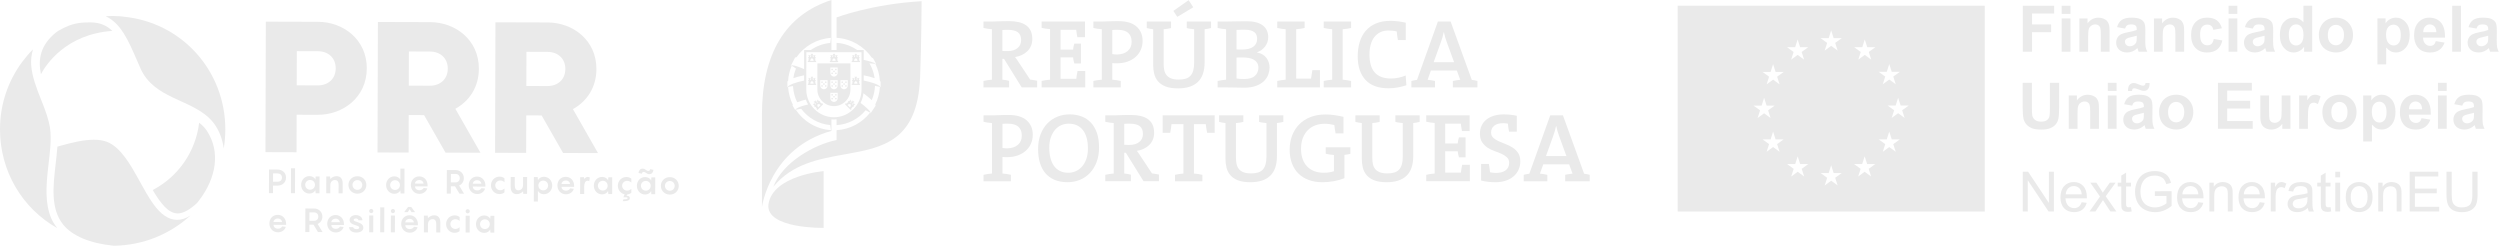 <svg width="407" height="40" viewBox="0 0 407 40" fill="none" xmlns="http://www.w3.org/2000/svg">
<path d="M273.128 0.938V34.441H323.122V0.938H273.128ZM285.472 17.19L286.792 17.194L287.196 15.922L287.6 17.19H288.92L287.85 17.964L288.25 19.215L287.196 18.442L286.14 19.215L286.542 17.964L285.47 17.19H285.472ZM289.717 24.713L288.661 23.938L287.606 24.713L288.008 23.462L286.937 22.689H288.257L288.661 21.421L289.065 22.689H290.385L289.315 23.462L289.717 24.713ZM289.315 12.484L289.717 13.735L288.661 12.962L287.606 13.735L288.008 12.484L286.937 11.711H288.257L288.661 10.443L289.065 11.711H290.385L289.315 12.484ZM292.253 7.687L292.656 6.418L293.06 7.686H294.38L293.31 8.459L293.71 9.71L292.656 8.937L291.601 9.71L292.001 8.459L290.931 7.686H292.251L292.253 7.687ZM293.72 28.737L292.666 27.963L291.61 28.737L292.01 27.485L290.94 26.712H292.26L292.664 25.446L293.068 26.712H294.388L293.317 27.485L293.718 28.737H293.72ZM297.711 6.213L298.115 4.945L298.519 6.211H299.839L298.767 6.984L299.169 8.236L298.113 7.462L297.057 8.236L297.46 6.984L296.389 6.211H297.709L297.711 6.213ZM299.171 30.195L298.117 29.421L297.061 30.195L297.461 28.943L296.391 28.17H297.711L298.115 26.902L298.519 28.17H299.839L298.767 28.943L299.169 30.195H299.171ZM304.624 28.737L303.568 27.963L302.512 28.737L302.913 27.485L301.842 26.712H303.162L303.568 25.446L303.972 26.712H305.292L304.22 27.485L304.622 28.737H304.624ZM304.238 8.461L304.638 9.712L303.585 8.937L302.529 9.712L302.929 8.461L301.859 7.686L303.179 7.689L303.583 6.419L303.987 7.686H305.309L304.236 8.461H304.238ZM307.167 11.696L307.571 10.426L307.976 11.694H309.296L308.224 12.467L308.626 13.719L307.571 12.945L306.515 13.719L306.917 12.467L305.845 11.694H307.165L307.167 11.696ZM308.626 24.713L307.571 23.938L306.515 24.713L306.917 23.462L305.845 22.689H307.165L307.571 21.421L307.976 22.689H309.296L308.224 23.462L308.626 24.713ZM310.075 19.202L309.019 18.427L307.965 19.202L308.366 17.951L307.293 17.177H308.613L309.017 15.91L309.423 17.177H310.743L309.671 17.951L310.071 19.202H310.075Z" fill="#EAEAEA"/>
<path d="M329.311 8.42V0.937H334.415V2.203H330.815V3.974H333.923V5.24H330.815V8.42H329.311Z" fill="#EAEAEA"/>
<path d="M335.643 2.264V0.937H337.07V2.264H335.643ZM335.643 8.42V3H337.07V8.42H335.643Z" fill="#EAEAEA"/>
<path d="M343.439 8.42H342.013V5.654C342.013 5.069 341.981 4.69 341.921 4.519C341.86 4.347 341.761 4.214 341.623 4.118C341.486 4.022 341.32 3.976 341.128 3.976C340.88 3.976 340.659 4.044 340.463 4.181C340.267 4.317 340.133 4.496 340.059 4.722C339.986 4.947 339.951 5.362 339.951 5.967V8.422H338.524V3.002H339.85V3.797C340.32 3.184 340.913 2.878 341.627 2.878C341.941 2.878 342.229 2.935 342.49 3.049C342.751 3.164 342.947 3.31 343.081 3.487C343.215 3.664 343.307 3.865 343.36 4.089C343.414 4.314 343.439 4.635 343.439 5.054V8.424V8.42Z" fill="#EAEAEA"/>
<path d="M345.953 4.651L344.658 4.417C344.803 3.893 345.055 3.505 345.409 3.253C345.765 3.002 346.292 2.874 346.994 2.874C347.631 2.874 348.105 2.95 348.415 3.101C348.727 3.253 348.945 3.444 349.072 3.679C349.199 3.911 349.263 4.34 349.263 4.963L349.248 6.637C349.248 7.114 349.27 7.466 349.316 7.691C349.362 7.918 349.447 8.16 349.573 8.418H348.162C348.125 8.322 348.079 8.182 348.024 7.994C348 7.909 347.983 7.852 347.972 7.826C347.728 8.064 347.467 8.243 347.19 8.361C346.913 8.481 346.616 8.54 346.302 8.54C345.747 8.54 345.308 8.389 344.989 8.086C344.669 7.783 344.51 7.4 344.51 6.938C344.51 6.632 344.583 6.359 344.728 6.119C344.873 5.879 345.077 5.694 345.34 5.567C345.602 5.44 345.98 5.329 346.474 5.233C347.141 5.107 347.603 4.989 347.86 4.88V4.738C347.86 4.463 347.792 4.266 347.657 4.149C347.521 4.031 347.266 3.974 346.889 3.974C346.636 3.974 346.437 4.024 346.294 4.125C346.153 4.225 346.037 4.402 345.949 4.653L345.953 4.651ZM347.862 5.816C347.679 5.877 347.39 5.951 346.994 6.036C346.597 6.121 346.338 6.204 346.217 6.287C346.032 6.42 345.938 6.588 345.938 6.792C345.938 6.997 346.013 7.167 346.162 7.313C346.311 7.459 346.5 7.532 346.731 7.532C346.988 7.532 347.234 7.448 347.467 7.278C347.64 7.149 347.754 6.99 347.807 6.803C347.844 6.682 347.862 6.447 347.862 6.104V5.816Z" fill="#EAEAEA"/>
<path d="M355.577 8.42H354.151V5.654C354.151 5.069 354.119 4.69 354.059 4.519C353.998 4.347 353.899 4.214 353.761 4.118C353.624 4.022 353.458 3.976 353.266 3.976C353.018 3.976 352.797 4.044 352.601 4.181C352.405 4.317 352.271 4.496 352.197 4.722C352.124 4.947 352.089 5.362 352.089 5.967V8.422H350.662V3.002H351.988V3.797C352.458 3.184 353.051 2.878 353.765 2.878C354.079 2.878 354.367 2.935 354.628 3.049C354.889 3.164 355.085 3.31 355.219 3.487C355.353 3.664 355.445 3.865 355.498 4.089C355.552 4.314 355.577 4.635 355.577 5.054V8.424V8.42Z" fill="#EAEAEA"/>
<path d="M361.728 4.602L360.322 4.857C360.274 4.574 360.167 4.362 359.998 4.218C359.831 4.076 359.613 4.004 359.347 4.004C358.99 4.004 358.708 4.128 358.497 4.375C358.285 4.622 358.179 5.034 358.179 5.613C358.179 6.258 358.287 6.712 358.502 6.977C358.717 7.243 359.005 7.376 359.369 7.376C359.639 7.376 359.861 7.298 360.033 7.143C360.206 6.988 360.329 6.723 360.399 6.344L361.8 6.584C361.655 7.23 361.375 7.719 360.962 8.05C360.549 8.38 359.997 8.544 359.301 8.544C358.511 8.544 357.883 8.293 357.413 7.793C356.945 7.293 356.71 6.601 356.71 5.715C356.71 4.829 356.945 4.122 357.415 3.624C357.885 3.126 358.522 2.876 359.325 2.876C359.982 2.876 360.503 3.018 360.891 3.303C361.278 3.587 361.557 4.021 361.726 4.602H361.728Z" fill="#EAEAEA"/>
<path d="M362.809 2.264V0.937H364.236V2.264H362.809ZM362.809 8.42V3H364.236V8.42H362.809Z" fill="#EAEAEA"/>
<path d="M366.764 4.651L365.47 4.417C365.615 3.893 365.866 3.505 366.221 3.253C366.577 3.002 367.104 2.874 367.805 2.874C368.442 2.874 368.916 2.95 369.226 3.101C369.538 3.253 369.757 3.444 369.884 3.679C370.01 3.911 370.075 4.34 370.075 4.963L370.06 6.637C370.06 7.114 370.082 7.466 370.128 7.691C370.174 7.918 370.258 8.16 370.385 8.418H368.973C368.936 8.322 368.89 8.182 368.835 7.994C368.811 7.909 368.795 7.852 368.784 7.826C368.54 8.064 368.279 8.243 368.002 8.361C367.724 8.481 367.427 8.54 367.113 8.54C366.559 8.54 366.12 8.389 365.8 8.086C365.481 7.783 365.321 7.4 365.321 6.938C365.321 6.632 365.394 6.359 365.54 6.119C365.685 5.879 365.888 5.694 366.151 5.567C366.413 5.44 366.792 5.329 367.286 5.233C367.952 5.107 368.415 4.989 368.672 4.88V4.738C368.672 4.463 368.604 4.266 368.468 4.149C368.332 4.031 368.077 3.974 367.701 3.974C367.447 3.974 367.249 4.024 367.106 4.125C366.964 4.225 366.849 4.402 366.76 4.653L366.764 4.651ZM368.674 5.816C368.49 5.877 368.202 5.951 367.805 6.036C367.409 6.121 367.15 6.204 367.029 6.287C366.843 6.42 366.749 6.588 366.749 6.792C366.749 6.997 366.825 7.167 366.973 7.313C367.122 7.459 367.311 7.532 367.543 7.532C367.8 7.532 368.046 7.448 368.279 7.278C368.451 7.149 368.565 6.99 368.619 6.803C368.655 6.682 368.674 6.447 368.674 6.104V5.816Z" fill="#EAEAEA"/>
<path d="M376.429 8.42H375.103V7.625C374.883 7.935 374.624 8.166 374.323 8.317C374.024 8.468 373.721 8.544 373.416 8.544C372.797 8.544 372.265 8.293 371.824 7.791C371.382 7.289 371.162 6.59 371.162 5.691C371.162 4.792 371.376 4.074 371.806 3.596C372.236 3.118 372.779 2.878 373.436 2.878C374.039 2.878 374.56 3.129 375.001 3.633V0.937H376.427V8.42H376.429ZM372.619 5.591C372.619 6.169 372.698 6.588 372.858 6.846C373.088 7.221 373.411 7.407 373.824 7.407C374.152 7.407 374.431 7.267 374.661 6.986C374.89 6.706 375.006 6.287 375.006 5.728C375.006 5.106 374.894 4.657 374.67 4.382C374.446 4.109 374.16 3.971 373.813 3.971C373.466 3.971 373.19 4.105 372.963 4.377C372.733 4.648 372.619 5.052 372.619 5.589V5.591Z" fill="#EAEAEA"/>
<path d="M377.505 5.631C377.505 5.155 377.622 4.694 377.856 4.247C378.089 3.801 378.421 3.461 378.849 3.227C379.277 2.992 379.756 2.874 380.283 2.874C381.098 2.874 381.768 3.14 382.29 3.673C382.811 4.207 383.072 4.878 383.072 5.692C383.072 6.506 382.809 7.193 382.282 7.732C381.755 8.271 381.093 8.54 380.294 8.54C379.8 8.54 379.328 8.428 378.88 8.202C378.432 7.977 378.091 7.649 377.858 7.215C377.624 6.781 377.507 6.253 377.507 5.63L377.505 5.631ZM378.968 5.709C378.968 6.246 379.095 6.658 379.348 6.944C379.602 7.23 379.916 7.372 380.288 7.372C380.661 7.372 380.973 7.23 381.225 6.944C381.476 6.658 381.603 6.242 381.603 5.698C381.603 5.153 381.476 4.759 381.225 4.472C380.973 4.186 380.659 4.044 380.288 4.044C379.918 4.044 379.604 4.186 379.348 4.472C379.095 4.759 378.968 5.17 378.968 5.707V5.709Z" fill="#EAEAEA"/>
<path d="M387.038 2.998H388.369V3.793C388.541 3.522 388.775 3.3 389.07 3.129C389.366 2.959 389.691 2.874 390.051 2.874C390.677 2.874 391.209 3.121 391.646 3.614C392.083 4.107 392.302 4.795 392.302 5.676C392.302 6.556 392.081 7.285 391.642 7.787C391.202 8.289 390.669 8.54 390.043 8.54C389.746 8.54 389.476 8.481 389.234 8.361C388.991 8.241 388.736 8.038 388.47 7.748V10.48H387.043V2.998H387.038ZM388.45 5.617C388.45 6.226 388.569 6.676 388.809 6.968C389.05 7.259 389.342 7.405 389.689 7.405C390.036 7.405 390.297 7.272 390.517 7.005C390.737 6.737 390.847 6.3 390.847 5.691C390.847 5.122 390.734 4.699 390.508 4.424C390.28 4.149 389.999 4.011 389.665 4.011C389.331 4.011 389.026 4.146 388.797 4.417C388.567 4.688 388.451 5.089 388.451 5.619L388.45 5.617Z" fill="#EAEAEA"/>
<path d="M396.554 6.695L397.975 6.934C397.791 7.459 397.503 7.857 397.108 8.132C396.714 8.405 396.22 8.544 395.628 8.544C394.69 8.544 393.996 8.236 393.546 7.619C393.19 7.126 393.014 6.503 393.014 5.751C393.014 4.853 393.247 4.149 393.715 3.64C394.182 3.131 394.773 2.878 395.487 2.878C396.289 2.878 396.923 3.144 397.386 3.677C397.85 4.21 398.07 5.026 398.05 6.124H394.475C394.485 6.551 394.6 6.881 394.821 7.117C395.041 7.353 395.314 7.472 395.643 7.472C395.867 7.472 396.054 7.411 396.207 7.287C396.359 7.165 396.475 6.968 396.552 6.695H396.554ZM396.636 5.244C396.625 4.829 396.519 4.513 396.317 4.297C396.115 4.081 395.867 3.972 395.575 3.972C395.263 3.972 395.006 4.087 394.804 4.314C394.6 4.543 394.501 4.851 394.505 5.242H396.638L396.636 5.244Z" fill="#EAEAEA"/>
<path d="M399.216 8.42V0.937H400.643V8.42H399.216Z" fill="#EAEAEA"/>
<path d="M403.171 4.651L401.876 4.417C402.022 3.893 402.273 3.505 402.627 3.253C402.984 3.002 403.511 2.874 404.212 2.874C404.849 2.874 405.323 2.95 405.633 3.101C405.945 3.253 406.164 3.444 406.29 3.679C406.417 3.911 406.481 4.34 406.481 4.963L406.467 6.637C406.467 7.114 406.489 7.466 406.534 7.691C406.58 7.918 406.665 8.16 406.792 8.418H405.38C405.343 8.322 405.297 8.182 405.242 7.994C405.218 7.909 405.201 7.852 405.19 7.826C404.946 8.064 404.686 8.243 404.408 8.361C404.131 8.481 403.834 8.54 403.52 8.54C402.965 8.54 402.526 8.389 402.207 8.086C401.887 7.783 401.728 7.4 401.728 6.938C401.728 6.632 401.801 6.359 401.946 6.119C402.091 5.879 402.295 5.694 402.558 5.567C402.82 5.44 403.198 5.329 403.692 5.233C404.359 5.107 404.821 4.989 405.078 4.88V4.738C405.078 4.463 405.011 4.266 404.875 4.149C404.739 4.031 404.484 3.974 404.107 3.974C403.854 3.974 403.656 4.024 403.512 4.125C403.371 4.225 403.255 4.402 403.167 4.653L403.171 4.651ZM405.08 5.816C404.897 5.877 404.608 5.951 404.212 6.036C403.815 6.121 403.556 6.204 403.435 6.287C403.25 6.42 403.156 6.588 403.156 6.792C403.156 6.997 403.231 7.167 403.38 7.313C403.529 7.459 403.718 7.532 403.949 7.532C404.206 7.532 404.452 7.448 404.686 7.278C404.858 7.149 404.972 6.99 405.025 6.803C405.062 6.682 405.08 6.447 405.08 6.104V5.816Z" fill="#EAEAEA"/>
<path d="M329.291 13.481H330.795V17.534C330.795 18.178 330.813 18.594 330.85 18.786C330.914 19.092 331.066 19.338 331.309 19.524C331.551 19.71 331.881 19.803 332.302 19.803C332.722 19.803 333.049 19.716 333.268 19.541C333.484 19.365 333.615 19.149 333.659 18.895C333.703 18.64 333.725 18.215 333.725 17.623V13.483H335.228V17.414C335.228 18.313 335.188 18.948 335.107 19.319C335.027 19.69 334.876 20.004 334.657 20.259C334.439 20.513 334.147 20.718 333.782 20.869C333.416 21.021 332.939 21.096 332.35 21.096C331.639 21.096 331.099 21.013 330.732 20.849C330.365 20.685 330.075 20.469 329.862 20.205C329.649 19.941 329.507 19.664 329.44 19.376C329.34 18.948 329.293 18.315 329.293 17.477V13.485L329.291 13.481Z" fill="#EAEAEA"/>
<path d="M341.708 20.965H340.281V18.199C340.281 17.613 340.25 17.235 340.189 17.064C340.129 16.892 340.03 16.759 339.892 16.663C339.754 16.567 339.589 16.521 339.396 16.521C339.148 16.521 338.928 16.589 338.732 16.726C338.535 16.862 338.401 17.041 338.328 17.267C338.254 17.492 338.219 17.907 338.219 18.512V20.967H336.793V15.546H338.118V16.342C338.588 15.729 339.181 15.423 339.896 15.423C340.21 15.423 340.498 15.48 340.759 15.594C341.019 15.709 341.216 15.855 341.35 16.032C341.484 16.209 341.576 16.41 341.629 16.634C341.682 16.859 341.708 17.18 341.708 17.599V20.969V20.965Z" fill="#EAEAEA"/>
<path d="M343.155 14.808V13.481H344.581V14.808H343.155ZM343.155 20.965V15.545H344.581V20.965H343.155Z" fill="#EAEAEA"/>
<path d="M347.111 17.198L345.817 16.964C345.962 16.439 346.213 16.052 346.568 15.799C346.924 15.548 347.451 15.421 348.152 15.421C348.789 15.421 349.263 15.496 349.573 15.648C349.886 15.799 350.104 15.991 350.231 16.225C350.357 16.458 350.422 16.886 350.422 17.51L350.407 19.184C350.407 19.66 350.429 20.013 350.475 20.238C350.521 20.465 350.605 20.707 350.732 20.965H349.32C349.283 20.869 349.237 20.729 349.182 20.541C349.158 20.456 349.142 20.398 349.131 20.372C348.887 20.611 348.626 20.79 348.349 20.908C348.072 21.028 347.774 21.087 347.46 21.087C346.906 21.087 346.467 20.935 346.147 20.633C345.828 20.33 345.668 19.948 345.668 19.485C345.668 19.178 345.742 18.905 345.887 18.665C346.032 18.425 346.236 18.241 346.498 18.113C346.761 17.986 347.139 17.875 347.633 17.779C348.299 17.654 348.762 17.536 349.019 17.427V17.285C349.019 17.01 348.951 16.812 348.815 16.696C348.679 16.578 348.424 16.521 348.048 16.521C347.794 16.521 347.596 16.571 347.453 16.672C347.311 16.772 347.196 16.949 347.108 17.2L347.111 17.198ZM347.1 14.814H346.45C346.447 14.736 346.445 14.673 346.445 14.629C346.445 14.271 346.531 13.996 346.704 13.804C346.876 13.612 347.098 13.516 347.368 13.516C347.488 13.516 347.598 13.529 347.699 13.555C347.8 13.581 347.985 13.653 348.255 13.774C348.525 13.894 348.734 13.955 348.887 13.955C348.995 13.955 349.085 13.922 349.158 13.854C349.232 13.786 349.278 13.671 349.298 13.512H349.959C349.955 13.972 349.871 14.3 349.702 14.498C349.535 14.695 349.318 14.793 349.054 14.793C348.938 14.793 348.824 14.782 348.714 14.758C348.637 14.738 348.441 14.668 348.13 14.55C347.818 14.43 347.592 14.371 347.449 14.371C347.341 14.371 347.256 14.404 347.196 14.47C347.135 14.537 347.102 14.651 347.098 14.815L347.1 14.814ZM349.021 18.363C348.837 18.424 348.549 18.497 348.152 18.582C347.756 18.667 347.497 18.75 347.376 18.833C347.19 18.966 347.097 19.134 347.097 19.339C347.097 19.544 347.172 19.714 347.321 19.859C347.469 20.005 347.658 20.079 347.89 20.079C348.147 20.079 348.393 19.994 348.626 19.824C348.799 19.695 348.912 19.537 348.966 19.35C349.002 19.228 349.021 18.994 349.021 18.651V18.363Z" fill="#EAEAEA"/>
<path d="M351.499 18.178C351.499 17.702 351.617 17.24 351.85 16.794C352.083 16.347 352.416 16.008 352.843 15.773C353.271 15.539 353.75 15.421 354.277 15.421C355.093 15.421 355.763 15.686 356.284 16.22C356.806 16.753 357.066 17.425 357.066 18.239C357.066 19.053 356.804 19.739 356.277 20.278C355.75 20.817 355.087 21.087 354.288 21.087C353.794 21.087 353.323 20.974 352.875 20.749C352.427 20.524 352.085 20.195 351.852 19.761C351.619 19.328 351.501 18.8 351.501 18.176L351.499 18.178ZM352.961 18.255C352.961 18.793 353.088 19.204 353.341 19.49C353.594 19.776 353.908 19.918 354.281 19.918C354.654 19.918 354.966 19.776 355.217 19.49C355.469 19.204 355.596 18.789 355.596 18.244C355.596 17.7 355.469 17.305 355.217 17.019C354.966 16.733 354.652 16.591 354.281 16.591C353.91 16.591 353.596 16.733 353.341 17.019C353.088 17.305 352.961 17.716 352.961 18.254V18.255Z" fill="#EAEAEA"/>
<path d="M361.082 20.965V13.481H366.603V14.748H362.585V16.407H366.324V17.667H362.585V19.705H366.744V20.965H361.082Z" fill="#EAEAEA"/>
<path d="M371.558 20.153C371.362 20.443 371.103 20.67 370.783 20.838C370.464 21.004 370.126 21.089 369.77 21.089C369.414 21.089 369.083 21.009 368.795 20.849C368.507 20.688 368.299 20.465 368.171 20.175C368.042 19.885 367.978 19.487 367.978 18.975V15.544H369.404V18.036C369.404 18.798 369.43 19.265 369.483 19.437C369.537 19.608 369.632 19.745 369.77 19.845C369.909 19.944 370.084 19.996 370.299 19.996C370.543 19.996 370.761 19.93 370.954 19.795C371.147 19.66 371.279 19.494 371.351 19.295C371.422 19.095 371.457 18.608 371.457 17.833V15.546H372.884V20.967H371.558V20.153Z" fill="#EAEAEA"/>
<path d="M375.728 20.965H374.301V15.545H375.627V16.316C375.853 15.953 376.058 15.713 376.238 15.596C376.42 15.48 376.626 15.423 376.855 15.423C377.18 15.423 377.494 15.513 377.795 15.694L377.353 16.945C377.112 16.788 376.888 16.711 376.683 16.711C376.477 16.711 376.313 16.766 376.174 16.877C376.034 16.988 375.926 17.187 375.847 17.477C375.768 17.767 375.728 18.372 375.728 19.295V20.969V20.965Z" fill="#EAEAEA"/>
<path d="M378.08 18.178C378.08 17.702 378.197 17.24 378.43 16.794C378.663 16.347 378.996 16.008 379.424 15.773C379.851 15.539 380.331 15.421 380.858 15.421C381.673 15.421 382.343 15.686 382.864 16.22C383.386 16.753 383.646 17.425 383.646 18.239C383.646 19.053 383.384 19.739 382.857 20.278C382.33 20.817 381.667 21.087 380.869 21.087C380.375 21.087 379.903 20.974 379.455 20.749C379.007 20.524 378.665 20.195 378.432 19.761C378.199 19.328 378.081 18.8 378.081 18.176L378.08 18.178ZM379.541 18.255C379.541 18.793 379.668 19.204 379.921 19.49C380.175 19.776 380.489 19.918 380.861 19.918C381.234 19.918 381.546 19.776 381.798 19.49C382.049 19.204 382.176 18.789 382.176 18.244C382.176 17.7 382.049 17.305 381.798 17.019C381.546 16.733 381.232 16.591 380.861 16.591C380.49 16.591 380.176 16.733 379.921 17.019C379.668 17.305 379.541 17.716 379.541 18.254V18.255Z" fill="#EAEAEA"/>
<path d="M384.722 15.544H386.054V16.34C386.226 16.068 386.459 15.847 386.755 15.675C387.051 15.505 387.376 15.421 387.735 15.421C388.361 15.421 388.894 15.668 389.331 16.161C389.768 16.653 389.986 17.342 389.986 18.222C389.986 19.103 389.766 19.832 389.327 20.334C388.887 20.836 388.354 21.087 387.728 21.087C387.431 21.087 387.161 21.027 386.918 20.908C386.676 20.788 386.421 20.585 386.155 20.295V23.026H384.728V15.542L384.722 15.544ZM386.134 18.163C386.134 18.772 386.254 19.223 386.494 19.514C386.735 19.806 387.027 19.95 387.374 19.95C387.721 19.95 387.981 19.817 388.202 19.549C388.422 19.282 388.532 18.844 388.532 18.235C388.532 17.667 388.418 17.244 388.193 16.969C387.965 16.694 387.684 16.556 387.35 16.556C387.016 16.556 386.711 16.69 386.481 16.962C386.252 17.233 386.136 17.633 386.136 18.163H386.134Z" fill="#EAEAEA"/>
<path d="M394.239 19.239L395.66 19.479C395.476 20.004 395.188 20.402 394.793 20.677C394.398 20.95 393.904 21.089 393.313 21.089C392.375 21.089 391.681 20.781 391.231 20.164C390.875 19.671 390.699 19.047 390.699 18.296C390.699 17.398 390.932 16.694 391.4 16.185C391.866 15.676 392.458 15.423 393.172 15.423C393.974 15.423 394.608 15.688 395.07 16.222C395.535 16.755 395.755 17.571 395.735 18.669H392.16C392.169 19.094 392.285 19.426 392.505 19.662C392.726 19.898 392.999 20.017 393.328 20.017C393.552 20.017 393.739 19.956 393.892 19.832C394.044 19.71 394.16 19.513 394.237 19.239H394.239ZM394.319 17.791C394.308 17.375 394.202 17.06 394 16.844C393.796 16.628 393.55 16.519 393.258 16.519C392.946 16.519 392.689 16.634 392.487 16.86C392.283 17.089 392.184 17.398 392.188 17.789H394.321L394.319 17.791Z" fill="#EAEAEA"/>
<path d="M396.899 14.808V13.481H398.326V14.808H396.899ZM396.899 20.965V15.545H398.326V20.965H396.899Z" fill="#EAEAEA"/>
<path d="M400.856 17.198L399.561 16.963C399.706 16.439 399.958 16.052 400.312 15.799C400.668 15.548 401.195 15.421 401.897 15.421C402.534 15.421 403.007 15.496 403.318 15.648C403.63 15.799 403.848 15.991 403.975 16.225C404.102 16.458 404.166 16.886 404.166 17.51L404.151 19.184C404.151 19.66 404.173 20.012 404.219 20.238C404.265 20.465 404.35 20.706 404.476 20.965H403.064C403.028 20.869 402.982 20.729 402.927 20.54C402.903 20.455 402.886 20.398 402.875 20.372C402.631 20.61 402.37 20.789 402.093 20.908C401.816 21.027 401.518 21.087 401.204 21.087C400.65 21.087 400.211 20.935 399.892 20.633C399.572 20.33 399.412 19.948 399.412 19.485C399.412 19.178 399.486 18.905 399.631 18.665C399.776 18.425 399.98 18.241 400.242 18.113C400.505 17.986 400.883 17.875 401.377 17.779C402.044 17.654 402.506 17.536 402.763 17.427V17.285C402.763 17.01 402.695 16.812 402.559 16.696C402.424 16.578 402.168 16.52 401.792 16.52C401.539 16.52 401.34 16.57 401.197 16.672C401.056 16.771 400.94 16.949 400.852 17.2L400.856 17.198ZM402.765 18.363C402.581 18.423 402.293 18.497 401.897 18.582C401.5 18.667 401.241 18.75 401.12 18.833C400.935 18.966 400.841 19.134 400.841 19.339C400.841 19.544 400.916 19.713 401.065 19.859C401.214 20.005 401.403 20.079 401.634 20.079C401.891 20.079 402.137 19.994 402.37 19.824C402.543 19.695 402.657 19.536 402.71 19.35C402.747 19.228 402.765 18.994 402.765 18.65V18.363Z" fill="#EAEAEA"/>
<path d="M329.304 34.428V27.96H330.178L333.558 33.039V27.96H334.375V34.428H333.501L330.121 29.346V34.428H329.304Z" fill="#EAEAEA"/>
<path d="M338.895 32.92L339.712 33.022C339.584 33.502 339.345 33.873 338.996 34.139C338.647 34.402 338.203 34.535 337.661 34.535C336.98 34.535 336.439 34.325 336.04 33.902C335.64 33.48 335.442 32.887 335.442 32.127C335.442 31.366 335.644 30.726 336.047 30.29C336.451 29.855 336.975 29.637 337.619 29.637C338.264 29.637 338.752 29.851 339.147 30.277C339.541 30.704 339.74 31.304 339.74 32.077C339.74 32.125 339.74 32.195 339.736 32.289H336.259C336.288 32.804 336.433 33.199 336.694 33.472C336.954 33.745 337.279 33.882 337.669 33.882C337.959 33.882 338.205 33.806 338.41 33.653C338.616 33.5 338.778 33.256 338.897 32.92H338.895ZM336.301 31.636H338.904C338.869 31.241 338.77 30.946 338.605 30.748C338.353 30.442 338.027 30.289 337.626 30.289C337.263 30.289 336.958 30.41 336.71 30.654C336.462 30.898 336.327 31.224 336.301 31.634V31.636Z" fill="#EAEAEA"/>
<path d="M340.177 34.428L341.88 31.992L340.305 29.742H341.293L342.009 30.841C342.143 31.049 342.251 31.224 342.334 31.367C342.463 31.173 342.582 31.001 342.69 30.85L343.476 29.742H344.42L342.81 31.948L344.543 34.428H343.573L342.617 32.972L342.362 32.579L341.137 34.428H340.177Z" fill="#EAEAEA"/>
<path d="M346.924 33.72L347.038 34.421C346.816 34.467 346.617 34.491 346.441 34.491C346.155 34.491 345.933 34.445 345.775 34.355C345.617 34.264 345.505 34.144 345.441 33.995C345.376 33.847 345.343 33.533 345.343 33.057V30.361H344.763V29.743H345.343V28.582L346.129 28.105V29.743H346.924V30.361H346.129V33.102C346.129 33.329 346.144 33.474 346.171 33.539C346.199 33.604 346.245 33.655 346.307 33.694C346.37 33.733 346.46 33.751 346.577 33.751C346.665 33.751 346.781 33.74 346.924 33.72Z" fill="#EAEAEA"/>
<path d="M350.809 31.134L353.536 31.13V33.531C353.117 33.867 352.686 34.118 352.241 34.288C351.797 34.458 351.34 34.541 350.872 34.541C350.24 34.541 349.665 34.404 349.149 34.133C348.633 33.862 348.242 33.467 347.98 32.952C347.717 32.437 347.585 31.861 347.585 31.226C347.585 30.591 347.715 30.01 347.978 29.464C348.241 28.917 348.617 28.513 349.109 28.247C349.601 27.983 350.167 27.851 350.807 27.851C351.272 27.851 351.694 27.926 352.069 28.078C352.445 28.229 352.739 28.439 352.954 28.711C353.167 28.982 353.33 29.334 353.44 29.77L352.673 29.982C352.575 29.654 352.456 29.393 352.313 29.205C352.17 29.017 351.964 28.866 351.698 28.753C351.432 28.64 351.136 28.583 350.811 28.583C350.422 28.583 350.086 28.642 349.801 28.762C349.517 28.882 349.289 29.037 349.114 29.233C348.94 29.427 348.804 29.641 348.709 29.873C348.545 30.274 348.463 30.707 348.463 31.174C348.463 31.75 348.562 32.234 348.758 32.621C348.957 33.009 349.243 33.299 349.621 33.487C349.999 33.675 350.4 33.769 350.824 33.769C351.193 33.769 351.553 33.697 351.903 33.555C352.254 33.413 352.52 33.26 352.702 33.099V31.894H350.809V31.134Z" fill="#EAEAEA"/>
<path d="M357.881 32.92L358.699 33.022C358.57 33.502 358.331 33.873 357.982 34.139C357.634 34.402 357.189 34.535 356.648 34.535C355.967 34.535 355.425 34.325 355.026 33.902C354.626 33.48 354.428 32.887 354.428 32.127C354.428 31.366 354.63 30.726 355.034 30.29C355.438 29.855 355.961 29.637 356.605 29.637C357.25 29.637 357.738 29.851 358.133 30.277C358.528 30.704 358.726 31.304 358.726 32.077C358.726 32.125 358.726 32.195 358.722 32.289H355.245C355.274 32.804 355.419 33.199 355.68 33.472C355.941 33.745 356.266 33.882 356.655 33.882C356.945 33.882 357.191 33.806 357.397 33.653C357.602 33.5 357.764 33.256 357.883 32.92H357.881ZM355.287 31.636H357.891C357.856 31.241 357.757 30.946 357.591 30.748C357.34 30.442 357.013 30.289 356.613 30.289C356.249 30.289 355.944 30.41 355.697 30.654C355.449 30.898 355.313 31.224 355.287 31.634V31.636Z" fill="#EAEAEA"/>
<path d="M359.69 34.428V29.742H360.401V30.409C360.744 29.894 361.238 29.637 361.884 29.637C362.165 29.637 362.424 29.689 362.659 29.79C362.894 29.892 363.07 30.025 363.188 30.189C363.305 30.353 363.386 30.549 363.434 30.776C363.463 30.923 363.478 31.18 363.478 31.547V34.428H362.688V31.577C362.688 31.254 362.657 31.012 362.596 30.852C362.536 30.691 362.426 30.564 362.27 30.468C362.114 30.372 361.93 30.324 361.719 30.324C361.383 30.324 361.093 30.431 360.847 30.647C360.602 30.861 360.479 31.269 360.479 31.868V34.428H359.69Z" fill="#EAEAEA"/>
<path d="M367.881 32.92L368.698 33.022C368.569 33.502 368.33 33.873 367.981 34.139C367.633 34.402 367.188 34.535 366.647 34.535C365.966 34.535 365.424 34.325 365.025 33.902C364.625 33.48 364.427 32.887 364.427 32.127C364.427 31.366 364.629 30.726 365.033 30.29C365.437 29.855 365.96 29.637 366.604 29.637C367.249 29.637 367.737 29.851 368.132 30.277C368.527 30.704 368.725 31.304 368.725 32.077C368.725 32.125 368.725 32.195 368.721 32.289H365.244C365.273 32.804 365.418 33.199 365.679 33.472C365.94 33.745 366.265 33.882 366.654 33.882C366.944 33.882 367.19 33.806 367.396 33.653C367.601 33.5 367.763 33.256 367.882 32.92H367.881ZM365.286 31.636H367.89C367.855 31.241 367.756 30.946 367.59 30.748C367.339 30.442 367.012 30.289 366.612 30.289C366.248 30.289 365.944 30.41 365.696 30.654C365.448 30.898 365.312 31.224 365.286 31.634V31.636Z" fill="#EAEAEA"/>
<path d="M369.682 34.428V29.742H370.392V30.453C370.574 30.121 370.741 29.901 370.895 29.796C371.049 29.691 371.218 29.637 371.402 29.637C371.668 29.637 371.938 29.722 372.214 29.894L371.942 30.63C371.749 30.516 371.556 30.458 371.362 30.458C371.189 30.458 371.035 30.51 370.897 30.615C370.759 30.72 370.662 30.864 370.603 31.049C370.515 31.331 370.471 31.64 370.471 31.975V34.428H369.682Z" fill="#EAEAEA"/>
<path d="M375.726 33.851C375.434 34.102 375.151 34.277 374.881 34.381C374.611 34.484 374.32 34.536 374.009 34.536C373.497 34.536 373.104 34.41 372.829 34.159C372.553 33.908 372.416 33.587 372.416 33.196C372.416 32.967 372.467 32.757 372.572 32.566C372.676 32.376 372.812 32.225 372.979 32.111C373.148 31.996 373.337 31.909 373.548 31.85C373.703 31.81 373.938 31.769 374.252 31.73C374.889 31.655 375.359 31.562 375.66 31.457C375.664 31.348 375.664 31.28 375.664 31.25C375.664 30.927 375.588 30.699 375.439 30.566C375.238 30.387 374.938 30.296 374.54 30.296C374.167 30.296 373.894 30.361 373.717 30.492C373.541 30.623 373.409 30.854 373.324 31.188L372.551 31.082C372.621 30.75 372.737 30.481 372.898 30.278C373.06 30.073 373.291 29.916 373.596 29.805C373.901 29.695 374.253 29.639 374.654 29.639C375.054 29.639 375.375 29.687 375.623 29.781C375.871 29.875 376.055 29.994 376.172 30.138C376.29 30.28 376.37 30.461 376.418 30.678C376.444 30.813 376.457 31.058 376.457 31.411V32.47C376.457 33.209 376.473 33.676 376.506 33.871C376.539 34.067 376.607 34.255 376.706 34.434H375.88C375.798 34.27 375.746 34.076 375.722 33.856L375.726 33.851ZM375.66 32.077C375.373 32.195 374.942 32.295 374.369 32.378C374.044 32.426 373.815 32.478 373.681 32.537C373.547 32.596 373.442 32.681 373.368 32.795C373.295 32.908 373.258 33.035 373.258 33.172C373.258 33.384 373.337 33.559 373.497 33.702C373.657 33.844 373.89 33.914 374.197 33.914C374.503 33.914 374.771 33.847 375.008 33.712C375.245 33.578 375.419 33.395 375.529 33.163C375.614 32.983 375.656 32.718 375.656 32.369V32.077H375.66Z" fill="#EAEAEA"/>
<path d="M379.409 33.72L379.523 34.421C379.301 34.467 379.102 34.491 378.926 34.491C378.64 34.491 378.418 34.445 378.26 34.355C378.102 34.264 377.99 34.144 377.925 33.995C377.861 33.847 377.828 33.533 377.828 33.057V30.361H377.248V29.743H377.828V28.582L378.614 28.105V29.743H379.409V30.361H378.614V33.102C378.614 33.329 378.629 33.474 378.656 33.539C378.684 33.604 378.73 33.655 378.792 33.694C378.855 33.733 378.944 33.751 379.062 33.751C379.15 33.751 379.266 33.74 379.409 33.72Z" fill="#EAEAEA"/>
<path d="M380.186 28.873V27.96H380.975V28.873H380.186ZM380.186 34.428V29.742H380.975V34.428H380.186Z" fill="#EAEAEA"/>
<path d="M381.884 32.086C381.884 31.219 382.124 30.576 382.604 30.157C383.004 29.811 383.492 29.637 384.071 29.637C384.711 29.637 385.235 29.848 385.642 30.27C386.05 30.693 386.252 31.276 386.252 32.02C386.252 32.623 386.162 33.098 385.982 33.443C385.802 33.788 385.539 34.057 385.196 34.247C384.853 34.439 384.476 34.533 384.071 34.533C383.419 34.533 382.89 34.323 382.488 33.902C382.086 33.481 381.884 32.876 381.884 32.084V32.086ZM382.697 32.086C382.697 32.686 382.828 33.136 383.088 33.435C383.349 33.734 383.676 33.884 384.073 33.884C384.469 33.884 384.79 33.734 385.051 33.434C385.312 33.133 385.442 32.677 385.442 32.06C385.442 31.481 385.312 31.042 385.049 30.743C384.787 30.444 384.462 30.294 384.073 30.294C383.683 30.294 383.349 30.442 383.088 30.739C382.828 31.036 382.697 31.485 382.697 32.084V32.086Z" fill="#EAEAEA"/>
<path d="M387.179 34.428V29.742H387.89V30.409C388.233 29.894 388.727 29.637 389.373 29.637C389.654 29.637 389.913 29.689 390.148 29.79C390.383 29.892 390.559 30.025 390.677 30.189C390.794 30.353 390.875 30.549 390.923 30.776C390.952 30.923 390.967 31.18 390.967 31.547V34.428H390.177V31.577C390.177 31.254 390.146 31.012 390.086 30.852C390.025 30.691 389.915 30.564 389.759 30.468C389.603 30.372 389.419 30.324 389.208 30.324C388.872 30.324 388.582 30.431 388.336 30.647C388.092 30.861 387.969 31.269 387.969 31.868V34.428H387.179Z" fill="#EAEAEA"/>
<path d="M392.298 34.428V27.96H396.95V28.724H393.148V30.706H396.708V31.464H393.148V33.666H397.099V34.43H392.296L392.298 34.428Z" fill="#EAEAEA"/>
<path d="M402.499 27.959H403.351V31.697C403.351 32.346 403.277 32.863 403.131 33.245C402.984 33.627 402.721 33.939 402.337 34.179C401.956 34.419 401.454 34.539 400.834 34.539C400.213 34.539 399.738 34.434 399.354 34.225C398.97 34.017 398.697 33.714 398.533 33.319C398.37 32.924 398.287 32.383 398.287 31.697V27.959H399.139V31.693C399.139 32.254 399.19 32.669 399.295 32.935C399.4 33.201 399.578 33.406 399.831 33.55C400.085 33.694 400.393 33.766 400.76 33.766C401.386 33.766 401.832 33.623 402.099 33.337C402.365 33.051 402.499 32.503 402.499 31.691V27.957V27.959Z" fill="#EAEAEA"/>
<path d="M59.713 11.144C59.7 15.87 55.823 18.702 51.716 18.691L48.293 18.681L48.277 24.785L43.217 24.77L43.277 3.527L51.76 3.551C55.867 3.562 59.728 6.415 59.715 11.144M54.653 11.129C54.659 9.394 53.41 8.342 51.745 8.338L48.323 8.329L48.306 13.894L51.728 13.903C53.396 13.909 54.648 12.864 54.653 11.129Z" fill="#EAEAEA"/>
<path d="M69.039 18.74L66.538 18.733L66.521 24.836L61.461 24.822L61.522 3.579L70.004 3.603C74.112 3.614 77.973 6.467 77.96 11.195C77.951 14.217 76.368 16.487 74.132 17.707L78.219 24.869L72.534 24.853L69.04 18.74H69.039ZM66.551 13.945L69.973 13.955C71.64 13.96 72.892 12.915 72.898 11.181C72.903 9.446 71.655 8.394 69.99 8.39L66.567 8.381L66.551 13.945Z" fill="#EAEAEA"/>
<path d="M88.175 18.794L85.675 18.787L85.658 24.89L80.598 24.875L80.659 3.632L89.141 3.656C93.249 3.667 97.11 6.521 97.097 11.249C97.088 14.271 95.505 16.541 93.269 17.761L97.356 24.923L91.671 24.907L88.175 18.794ZM85.689 14.001L89.112 14.01C90.779 14.016 92.031 12.971 92.037 11.236C92.042 9.501 90.794 8.449 89.128 8.446L85.706 8.437L85.689 14.001Z" fill="#EAEAEA"/>
<path d="M46.564 28.917C46.562 29.755 45.91 30.222 45.168 30.22H44.449L44.445 31.438H43.784L43.795 27.601L45.176 27.605C45.917 27.607 46.566 28.079 46.564 28.915M45.903 28.915C45.903 28.467 45.593 28.234 45.174 28.232H44.454L44.45 29.591H45.17C45.589 29.595 45.901 29.362 45.903 28.913" fill="#EAEAEA"/>
<path d="M47.376 27.397L47.365 31.448L48.026 31.45L48.037 27.398L47.376 27.397Z" fill="#EAEAEA"/>
<path d="M50.379 28.67C50.847 28.67 51.211 28.921 51.35 29.235L51.389 28.727H52.017L52.009 31.462H51.382L51.345 30.953C51.203 31.265 50.838 31.514 50.37 31.512C49.591 31.51 49.022 30.87 49.026 30.087C49.028 29.305 49.599 28.668 50.379 28.67ZM50.486 30.885C50.948 30.885 51.277 30.525 51.277 30.093C51.277 29.661 50.952 29.297 50.489 29.297C50.026 29.297 49.687 29.657 49.687 30.089C49.687 30.521 50.017 30.885 50.486 30.885Z" fill="#EAEAEA"/>
<path d="M55.786 29.857L55.782 31.471H55.121L55.125 30.163C55.125 29.526 54.896 29.308 54.53 29.308C54.068 29.308 53.792 29.657 53.776 30.1L53.772 31.466H53.111L53.118 28.731H53.741L53.772 29.137C54.036 28.873 54.38 28.679 54.789 28.681C55.445 28.683 55.788 29.111 55.786 29.857Z" fill="#EAEAEA"/>
<path d="M56.726 30.108C56.728 29.325 57.337 28.688 58.191 28.692C59.039 28.694 59.64 29.334 59.638 30.117C59.636 30.899 59.032 31.536 58.184 31.532C57.33 31.531 56.724 30.89 56.726 30.108ZM58.977 30.115C58.977 29.683 58.652 29.32 58.19 29.32C57.721 29.32 57.387 29.679 57.387 30.111C57.387 30.543 57.718 30.907 58.186 30.907C58.648 30.907 58.977 30.547 58.977 30.115Z" fill="#EAEAEA"/>
<path d="M64.21 28.709C64.678 28.709 65.041 28.959 65.181 29.273L65.187 27.448H65.853L65.842 31.501H65.214L65.177 30.991C65.036 31.303 64.671 31.552 64.203 31.551C63.424 31.549 62.855 30.908 62.858 30.126C62.862 29.343 63.431 28.707 64.212 28.709M64.316 30.923C64.779 30.923 65.108 30.563 65.108 30.131C65.108 29.7 64.783 29.336 64.32 29.336C63.857 29.336 63.518 29.696 63.518 30.128C63.518 30.56 63.848 30.923 64.316 30.923Z" fill="#EAEAEA"/>
<path d="M69.611 30.349L67.553 30.343C67.568 30.679 67.82 30.971 68.299 30.973C68.642 30.973 68.864 30.79 68.971 30.602L69.551 30.668C69.47 31.041 69.044 31.563 68.291 31.561C67.452 31.56 66.89 30.919 66.892 30.12C66.894 29.358 67.434 28.717 68.256 28.719C69.096 28.721 69.613 29.393 69.611 30.175V30.349ZM67.555 29.884L68.952 29.888C68.932 29.585 68.669 29.308 68.255 29.308C67.853 29.308 67.572 29.57 67.555 29.884Z" fill="#EAEAEA"/>
<path d="M74.071 30.32H73.399L73.395 31.521H72.734L72.746 27.684L74.18 27.688C74.872 27.69 75.516 28.188 75.514 29.01C75.514 29.593 75.184 30.014 74.743 30.202L75.546 31.527H74.798L74.071 30.318V30.32ZM73.401 29.691H74.174C74.545 29.694 74.852 29.436 74.853 29.01C74.853 28.578 74.549 28.317 74.178 28.316H73.405L73.401 29.691Z" fill="#EAEAEA"/>
<path d="M79.025 30.377L76.967 30.371C76.981 30.707 77.233 30.999 77.712 31.001C78.055 31.001 78.278 30.818 78.384 30.63L78.964 30.696C78.883 31.069 78.457 31.591 77.705 31.59C76.866 31.588 76.304 30.947 76.306 30.148C76.307 29.386 76.847 28.745 77.67 28.747C78.509 28.749 79.027 29.421 79.025 30.203V30.377ZM76.968 29.912L78.366 29.916C78.345 29.613 78.083 29.336 77.668 29.336C77.253 29.336 76.985 29.598 76.968 29.912Z" fill="#EAEAEA"/>
<path d="M81.436 29.384C81.033 29.384 80.629 29.7 80.628 30.176C80.628 30.65 81.028 30.971 81.432 30.971C81.683 30.971 81.911 30.886 82.126 30.681V31.318C81.94 31.479 81.672 31.597 81.322 31.597C80.516 31.595 79.926 30.945 79.928 30.172C79.93 29.404 80.523 28.753 81.329 28.755C81.678 28.755 81.946 28.875 82.129 29.039V29.67C81.913 29.463 81.687 29.382 81.436 29.382" fill="#EAEAEA"/>
<path d="M85.816 28.825L85.809 31.558H85.185L85.153 31.151C84.889 31.414 84.551 31.608 84.136 31.606C83.481 31.605 83.138 31.176 83.139 30.431L83.143 28.816H83.804L83.8 30.124C83.8 30.761 84.03 30.979 84.395 30.979C84.867 30.979 85.148 30.608 85.15 30.15L85.153 28.821H85.814L85.816 28.825Z" fill="#EAEAEA"/>
<path d="M86.916 28.828H87.54L87.577 29.337C87.722 29.024 88.084 28.776 88.552 28.778C89.33 28.78 89.905 29.419 89.901 30.203C89.9 30.986 89.323 31.622 88.543 31.62C88.075 31.62 87.716 31.369 87.572 31.056L87.566 32.805H86.905L86.916 28.828ZM88.436 30.991C88.899 30.991 89.233 30.631 89.233 30.199C89.233 29.767 88.903 29.404 88.44 29.404C87.972 29.404 87.649 29.764 87.649 30.196C87.649 30.628 87.968 30.991 88.436 30.991Z" fill="#EAEAEA"/>
<path d="M93.467 30.418L91.409 30.412C91.424 30.748 91.675 31.04 92.154 31.041C92.498 31.041 92.72 30.859 92.826 30.67L93.406 30.737C93.326 31.11 92.9 31.632 92.147 31.63C91.308 31.628 90.746 30.988 90.748 30.189C90.75 29.39 91.289 28.786 92.112 28.788C92.951 28.79 93.469 29.462 93.467 30.244V30.418ZM91.411 29.952L92.808 29.956C92.788 29.653 92.525 29.377 92.11 29.377C91.708 29.377 91.427 29.639 91.411 29.952Z" fill="#EAEAEA"/>
<path d="M96.025 28.919L95.925 29.497C95.872 29.463 95.764 29.426 95.657 29.426C95.303 29.426 95.108 29.792 95.107 30.369L95.103 31.584H94.442L94.449 28.849H95.073L95.099 29.148C95.272 28.937 95.472 28.797 95.696 28.799C95.852 28.799 95.964 28.86 96.023 28.919" fill="#EAEAEA"/>
<path d="M98.029 28.805C98.498 28.805 98.861 29.056 99.001 29.369L99.039 28.862H99.667L99.66 31.597H99.032L98.995 31.088C98.854 31.4 98.489 31.649 98.02 31.647C97.242 31.645 96.673 31.005 96.676 30.222C96.68 29.44 97.249 28.803 98.029 28.805ZM98.136 31.021C98.599 31.021 98.927 30.662 98.927 30.23C98.927 29.798 98.602 29.434 98.14 29.434C97.671 29.434 97.337 29.794 97.337 30.226C97.337 30.658 97.668 31.021 98.136 31.021Z" fill="#EAEAEA"/>
<path d="M101.281 30.235C101.281 30.709 101.681 31.031 102.085 31.031C102.337 31.031 102.565 30.946 102.779 30.741V31.378C102.621 31.518 102.407 31.619 102.126 31.651L101.995 31.872C102.328 31.872 102.543 31.992 102.543 32.258C102.543 32.782 101.654 32.747 101.386 32.747L101.505 32.444C101.871 32.444 102.177 32.435 102.177 32.267C102.177 32.138 102.032 32.11 101.856 32.11L101.485 32.125L101.685 31.629C101.035 31.492 100.58 30.907 100.582 30.231C100.583 29.464 101.177 28.812 101.983 28.816C102.331 28.816 102.599 28.936 102.783 29.098V29.729C102.566 29.523 102.341 29.442 102.089 29.442C101.685 29.442 101.283 29.757 101.281 30.233" fill="#EAEAEA"/>
<path d="M105.036 28.825C105.504 28.825 105.868 29.076 106.007 29.39L106.046 28.882H106.674L106.666 31.617H106.038L106.002 31.108C105.86 31.42 105.495 31.669 105.027 31.667C104.248 31.665 103.679 31.025 103.683 30.242C103.686 29.46 104.256 28.823 105.036 28.825ZM104.647 27.457C105.054 27.457 105.221 27.826 105.543 27.826C105.724 27.826 105.833 27.736 105.833 27.54L106.38 27.649C106.341 28.027 106.152 28.356 105.689 28.354C105.282 28.354 105.115 27.991 104.793 27.989C104.615 27.989 104.509 28.101 104.507 28.275L103.954 28.16C103.993 27.788 104.182 27.453 104.645 27.455M105.142 31.04C105.605 31.04 105.934 30.68 105.934 30.248C105.934 29.816 105.609 29.452 105.146 29.452C104.678 29.452 104.344 29.812 104.344 30.244C104.344 30.676 104.674 31.04 105.142 31.04Z" fill="#EAEAEA"/>
<path d="M107.59 30.253C107.592 29.471 108.201 28.834 109.055 28.838C109.903 28.84 110.504 29.48 110.502 30.263C110.5 31.045 109.896 31.682 109.048 31.678C108.194 31.677 107.588 31.036 107.59 30.253ZM109.841 30.259C109.841 29.827 109.516 29.464 109.053 29.464C108.59 29.464 108.251 29.823 108.251 30.255C108.251 30.687 108.581 31.051 109.049 31.051C109.512 31.051 109.841 30.691 109.841 30.259Z" fill="#EAEAEA"/>
<path d="M46.578 36.608L44.52 36.602C44.535 36.938 44.786 37.23 45.266 37.232C45.609 37.232 45.831 37.049 45.938 36.861L46.518 36.927C46.437 37.3 46.011 37.822 45.258 37.82C44.419 37.819 43.857 37.178 43.859 36.379C43.861 35.58 44.401 34.976 45.223 34.978C46.062 34.98 46.58 35.652 46.578 36.434V36.608ZM44.522 36.145L45.919 36.148C45.899 35.846 45.636 35.569 45.222 35.569C44.819 35.569 44.539 35.831 44.522 36.145Z" fill="#EAEAEA"/>
<path d="M51.04 36.578H50.368L50.364 37.78H49.703L49.714 33.943L51.148 33.946C51.84 33.948 52.485 34.446 52.483 35.268C52.483 35.851 52.153 36.272 51.712 36.46L52.514 37.785H51.767L51.04 36.576V36.578ZM50.37 35.949H51.143C51.514 35.953 51.82 35.694 51.822 35.268C51.824 34.841 51.517 34.576 51.147 34.574H50.373L50.37 35.949Z" fill="#EAEAEA"/>
<path d="M55.994 36.635L53.935 36.63C53.95 36.965 54.202 37.257 54.681 37.259C55.024 37.259 55.246 37.076 55.353 36.888L55.933 36.954C55.852 37.327 55.426 37.849 54.673 37.848C53.834 37.846 53.273 37.205 53.274 36.406C53.276 35.644 53.816 35.004 54.639 35.005C55.461 35.007 55.995 35.679 55.994 36.462V36.635ZM53.937 36.17L55.334 36.174C55.314 35.871 55.052 35.594 54.637 35.594C54.235 35.594 53.954 35.856 53.937 36.17Z" fill="#EAEAEA"/>
<path d="M57.486 36.975C57.523 37.168 57.732 37.3 58.056 37.301C58.281 37.301 58.485 37.222 58.485 37.054C58.485 36.838 58.27 36.794 57.723 36.615C57.261 36.473 56.913 36.246 56.913 35.803C56.913 35.312 57.406 35.015 57.92 35.016C58.592 35.018 58.994 35.398 59.008 35.856H58.347C58.333 35.655 58.118 35.566 57.94 35.566C57.773 35.566 57.574 35.646 57.574 35.803C57.574 35.976 57.767 36.013 58.342 36.216C58.942 36.423 59.152 36.72 59.152 37.072C59.152 37.58 58.656 37.859 58.037 37.859C57.349 37.857 56.862 37.563 56.825 36.975H57.486Z" fill="#EAEAEA"/>
<path d="M60.099 34.352C60.099 34.164 60.249 34.013 60.439 34.013C60.626 34.013 60.776 34.164 60.776 34.354C60.776 34.544 60.626 34.694 60.437 34.694C60.249 34.694 60.099 34.542 60.099 34.352ZM60.762 37.811H60.101L60.108 35.076H60.769L60.762 37.811Z" fill="#EAEAEA"/>
<path d="M61.903 33.759L61.892 37.81L62.553 37.812L62.564 33.761L61.903 33.759Z" fill="#EAEAEA"/>
<path d="M63.63 34.362C63.63 34.173 63.78 34.022 63.969 34.022C64.158 34.022 64.307 34.173 64.307 34.364C64.307 34.554 64.157 34.703 63.968 34.703C63.778 34.703 63.63 34.552 63.63 34.362ZM64.291 37.82H63.63L63.637 35.085H64.298L64.291 37.82Z" fill="#EAEAEA"/>
<path d="M68.034 36.67L65.976 36.664C65.991 37 66.242 37.292 66.722 37.294C67.065 37.294 67.287 37.111 67.394 36.923L67.974 36.989C67.893 37.362 67.467 37.885 66.714 37.883C65.875 37.881 65.313 37.24 65.315 36.441C65.317 35.679 65.857 35.039 66.679 35.04C67.518 35.042 68.036 35.714 68.034 36.497V36.67ZM66.385 34.537H65.794L66.441 33.684H66.94L67.577 34.54H66.991L66.692 34.051L66.384 34.537H66.385ZM65.978 36.205L67.375 36.209C67.355 35.906 67.092 35.629 66.677 35.629C66.263 35.629 65.995 35.891 65.978 36.205Z" fill="#EAEAEA"/>
<path d="M71.684 36.226L71.681 37.841H71.02L71.023 36.532C71.023 35.896 70.794 35.678 70.428 35.678C69.966 35.678 69.69 36.027 69.674 36.47L69.67 37.835H69.009L69.016 35.1H69.639L69.67 35.506C69.935 35.242 70.278 35.048 70.687 35.05C71.343 35.052 71.686 35.48 71.684 36.226Z" fill="#EAEAEA"/>
<path d="M74.13 35.688C73.728 35.688 73.324 36.004 73.322 36.48C73.322 36.955 73.722 37.276 74.126 37.276C74.378 37.276 74.605 37.191 74.82 36.986V37.623C74.635 37.783 74.367 37.901 74.016 37.901C73.21 37.9 72.621 37.25 72.623 36.477C72.624 35.709 73.217 35.057 74.023 35.059C74.372 35.059 74.64 35.179 74.824 35.343V35.975C74.607 35.768 74.381 35.687 74.13 35.687" fill="#EAEAEA"/>
<path d="M75.801 34.396C75.801 34.208 75.951 34.057 76.14 34.057C76.328 34.057 76.478 34.208 76.478 34.398C76.478 34.588 76.328 34.738 76.138 34.738C75.949 34.738 75.801 34.587 75.801 34.396ZM76.462 37.855H75.801L75.808 35.12H76.469L76.462 37.855Z" fill="#EAEAEA"/>
<path d="M78.839 35.074C79.308 35.074 79.671 35.325 79.811 35.639L79.849 35.131H80.477L80.47 37.866H79.842L79.805 37.357C79.664 37.669 79.298 37.918 78.83 37.916C78.052 37.914 77.483 37.274 77.486 36.491C77.49 35.709 78.059 35.072 78.839 35.074ZM78.946 37.291C79.409 37.291 79.737 36.931 79.737 36.499C79.737 36.067 79.412 35.703 78.95 35.703C78.481 35.703 78.147 36.063 78.147 36.495C78.147 36.927 78.478 37.291 78.946 37.291Z" fill="#EAEAEA"/>
<path d="M6.661 12.078C7.519 10.476 10.752 5.568 18.291 5.028C17.378 4.153 16.258 3.649 14.727 3.643C14.137 3.643 13.48 3.656 12.771 3.762C12.046 3.869 11.343 4.092 10.68 4.404C10.3 4.583 9.916 4.778 9.533 4.994C9.533 4.994 9.535 4.993 9.536 4.991C9.424 5.065 9.312 5.14 9.2 5.214C6.533 7.342 6.176 9.669 6.665 12.076L6.661 12.078Z" fill="#EAEAEA"/>
<path d="M6.979 10.635C6.904 8.621 7.713 7.032 9.505 5.604L9.74 5.449C10.144 5.218 10.519 5.028 10.888 4.852C11.53 4.55 12.188 4.349 12.841 4.251C13.535 4.149 14.182 4.136 14.725 4.138C15.59 4.14 16.326 4.312 16.982 4.668C11.431 5.465 8.38 8.641 6.979 10.635Z" fill="#EAEAEA"/>
<path d="M36.427 24.178C36.247 22.818 35.79 21.533 35.066 20.426C34.883 20.144 34.668 19.867 34.433 19.608C33.106 18.134 31.102 17.228 29.334 16.427C28.907 16.235 28.488 16.043 28.09 15.851C26.029 14.858 23.977 13.605 22.899 11.194C22.679 10.701 22.468 10.218 22.262 9.74C21.577 8.164 20.936 6.687 20.156 5.453C19.55 4.491 18.651 3.317 17.211 2.645C17.674 2.614 18.081 2.605 18.421 2.607C19.258 2.609 19.822 2.673 19.985 2.697C20.011 2.704 20.038 2.71 20.064 2.712C29.566 3.601 36.71 11.515 36.682 21.118C36.678 22.154 36.592 23.174 36.423 24.176L36.427 24.178Z" fill="#EAEAEA"/>
<path d="M9.327 37.141C3.608 33.921 -0.018 27.836 6.93963e-05 21.014C0.011 17.024 1.269 13.232 3.639 10.044C4.168 9.334 4.748 8.66 5.374 8.032C5.124 8.859 5.018 9.723 5.075 10.565C5.207 12.493 5.982 14.444 6.667 16.166L6.992 16.993C7.425 18.11 7.904 19.409 8.125 20.715C8.306 21.802 8.26 22.939 8.202 23.811C8.137 24.724 8.029 25.652 7.924 26.553L7.827 27.397C7.515 30.178 7.298 33.098 8.345 35.543C8.495 35.896 8.796 36.484 9.325 37.143L9.327 37.141Z" fill="#EAEAEA"/>
<path d="M28.833 35.792C27.454 35.789 26.173 34.925 24.919 33.151C24.148 32.062 23.485 30.857 22.84 29.691C22.675 29.39 22.51 29.091 22.343 28.794C21.254 26.852 19.607 23.916 17.389 23.082C16.809 22.864 16.108 22.751 15.303 22.749C13.556 22.744 11.67 23.227 9.887 23.72C9.705 23.77 9.525 23.822 9.344 23.873C9.281 24.791 9.169 25.754 9.061 26.688C8.644 30.279 8.213 33.993 10.28 36.56C11.764 38.4 14.637 39.631 18.527 40C23.342 39.954 27.726 38.09 31.033 35.058C30.291 35.547 29.555 35.794 28.831 35.792H28.833Z" fill="#EAEAEA"/>
<path d="M18.551 39.504C14.874 39.149 12.074 37.994 10.666 36.248C8.729 33.843 9.147 30.235 9.553 26.747C9.648 25.92 9.748 25.075 9.814 24.259L9.964 24.215C11.775 23.715 13.627 23.24 15.307 23.244C16.049 23.246 16.693 23.347 17.222 23.545C19.273 24.32 20.865 27.159 21.917 29.035L22.413 29.929C23.066 31.116 23.736 32.33 24.52 33.437C25.835 35.296 27.205 36.23 28.703 36.285C25.727 38.336 22.203 39.463 18.553 39.504H18.551Z" fill="#EAEAEA"/>
<path d="M28.936 34.746C27.458 34.742 26.222 33.236 24.862 30.933C29.044 28.757 31.868 24.652 32.421 19.975C32.964 20.398 33.381 20.839 33.704 21.332C35.839 24.6 35.333 28.854 32.347 32.71L32.079 33.046C30.91 34.142 29.808 34.749 28.936 34.748V34.746Z" fill="#EAEAEA"/>
<path d="M134.089 37.1V27.86C134.089 27.86 125.805 28.531 125.098 33.28C124.661 37.274 134.089 37.1 134.089 37.1Z" fill="#EAEAEA"/>
<path d="M129.16 12.727C129.16 12.726 129.16 12.727 129.16 12.727Z" fill="#EAEAEA"/>
<path fill-rule="evenodd" clip-rule="evenodd" d="M132.773 13.626C132.832 13.626 132.877 13.669 132.877 13.728H132.879C132.879 13.781 132.833 13.824 132.775 13.824H131.598C131.545 13.824 131.497 13.781 131.497 13.728C131.497 13.67 131.545 13.626 131.598 13.626H131.616L131.658 13.213C131.605 13.207 131.563 13.165 131.563 13.113C131.563 13.056 131.611 13.01 131.666 13.01H131.675L131.684 12.825H131.642C131.629 12.825 131.618 12.81 131.618 12.801V12.674H131.679V12.74H131.767V12.674H131.829V12.74H131.914V12.674H131.976V12.805C131.976 12.818 131.956 12.825 131.956 12.825H131.91L131.921 13.01H132.037L132.06 12.613H132.029C132.018 12.613 132.009 12.591 132.009 12.591V12.463H132.066V12.528H132.154V12.463H132.217V12.528H132.299V12.463H132.362V12.596C132.362 12.607 132.352 12.613 132.341 12.613H132.308L132.332 13.01H132.446L132.455 12.825H132.411C132.4 12.825 132.391 12.81 132.391 12.801V12.674H132.452V12.74H132.536V12.674H132.6V12.74H132.685V12.674H132.745V12.805C132.745 12.818 132.727 12.825 132.727 12.825H132.681L132.692 13.01H132.703C132.762 13.01 132.808 13.056 132.808 13.113C132.808 13.167 132.769 13.209 132.71 13.213L132.754 13.626H132.773ZM132.185 13.202C132.183 13.202 131.919 13.283 131.908 13.626H132.463C132.45 13.283 132.187 13.202 132.185 13.202Z" fill="#EAEAEA"/>
<path fill-rule="evenodd" clip-rule="evenodd" d="M133.805 16.88L133.816 16.867V16.869C133.858 16.828 133.922 16.828 133.963 16.871C134.003 16.91 134.003 16.972 133.963 17.015L133.133 17.849C133.094 17.891 133.03 17.891 132.988 17.849C132.947 17.808 132.947 17.744 132.988 17.707L133 17.694L132.742 17.375C132.698 17.404 132.637 17.404 132.6 17.365C132.558 17.327 132.558 17.26 132.6 17.216L132.604 17.21L132.486 17.076L132.477 17.081L132.453 17.107C132.446 17.116 132.426 17.107 132.426 17.107L132.332 17.017L132.374 16.974L132.422 17.018L132.483 16.957L132.437 16.913L132.483 16.867L132.527 16.915L132.589 16.852L132.538 16.806L132.582 16.764L132.674 16.854C132.683 16.865 132.674 16.884 132.674 16.884L132.648 16.908L132.644 16.917L132.78 17.033L132.859 16.952L132.598 16.657L132.576 16.681C132.567 16.69 132.551 16.69 132.547 16.681L132.457 16.592L132.499 16.548L132.545 16.594L132.606 16.529L132.56 16.485L132.604 16.441L132.65 16.487L132.71 16.426L132.666 16.378L132.71 16.335L132.8 16.43C132.81 16.439 132.8 16.459 132.8 16.459L132.775 16.479L133.07 16.741L133.149 16.662L133.03 16.526L133.021 16.537L133 16.557C132.993 16.564 132.969 16.557 132.969 16.557L132.881 16.466L132.925 16.424L132.969 16.468L133.03 16.407L132.984 16.361L133.03 16.317L133.074 16.363L133.136 16.302L133.09 16.254L133.135 16.215L133.224 16.306C133.234 16.313 133.224 16.334 133.224 16.334L133.199 16.36L133.191 16.365L133.325 16.489L133.336 16.478C133.373 16.441 133.439 16.441 133.482 16.478C133.518 16.52 133.518 16.577 133.489 16.622L133.805 16.88ZM133.103 16.985C133.098 16.996 132.973 17.236 133.202 17.485L133.601 17.085C133.365 16.87 133.146 16.967 133.109 16.983C133.106 16.984 133.104 16.985 133.103 16.985Z" fill="#EAEAEA"/>
<path fill-rule="evenodd" clip-rule="evenodd" d="M132.773 10.108H131.598C131.545 10.108 131.497 10.062 131.497 10.009C131.497 9.952 131.545 9.904 131.598 9.904H131.616L131.658 9.492C131.605 9.488 131.563 9.444 131.563 9.392C131.563 9.333 131.611 9.291 131.666 9.291H131.675L131.684 9.104H131.642C131.629 9.104 131.618 9.084 131.618 9.084V8.953H131.679V9.019H131.767V8.953H131.829V9.019H131.914V8.953H131.976V9.086C131.976 9.097 131.956 9.104 131.956 9.104H131.91L131.921 9.291H132.037L132.06 8.894H132.029C132.018 8.89 132.009 8.872 132.009 8.872V8.745H132.066V8.805H132.154V8.745H132.217V8.805H132.299V8.745H132.362V8.872C132.362 8.887 132.352 8.894 132.341 8.894H132.308L132.332 9.291H132.446L132.455 9.104H132.411C132.4 9.104 132.391 9.084 132.391 9.084V8.953H132.452V9.019H132.536V8.953H132.6V9.019H132.685V8.953H132.745V9.086C132.745 9.097 132.727 9.104 132.727 9.104H132.681L132.692 9.291H132.703C132.762 9.291 132.808 9.331 132.808 9.392C132.808 9.442 132.769 9.488 132.71 9.494L132.754 9.904H132.773C132.832 9.904 132.877 9.953 132.877 10.009C132.877 10.062 132.832 10.108 132.773 10.108ZM132.463 9.904C132.45 9.558 132.185 9.481 132.185 9.481C132.183 9.481 131.919 9.557 131.908 9.904H132.463Z" fill="#EAEAEA"/>
<path fill-rule="evenodd" clip-rule="evenodd" d="M139.917 10.108H138.74C138.685 10.108 138.641 10.062 138.641 10.009C138.641 9.952 138.685 9.904 138.74 9.904H138.76L138.799 9.492C138.744 9.488 138.707 9.444 138.707 9.392C138.707 9.333 138.749 9.291 138.808 9.291H138.817L138.828 9.104H138.782C138.775 9.104 138.764 9.084 138.764 9.084V8.953H138.824V9.019H138.911V8.953H138.971V9.019H139.059V8.953H139.122V9.086C139.122 9.097 139.107 9.104 139.098 9.104H139.056L139.063 9.291H139.181L139.204 8.894H139.171C139.16 8.89 139.151 8.872 139.151 8.872V8.745H139.21V8.805H139.294V8.745H139.359V8.805H139.445V8.745H139.506V8.872C139.506 8.887 139.495 8.894 139.484 8.894H139.452L139.478 9.291H139.588L139.599 9.104H139.555C139.542 9.104 139.535 9.084 139.535 9.084V8.953H139.594V9.019H139.68V8.953H139.744V9.019H139.829V8.953H139.887V9.086C139.887 9.097 139.869 9.104 139.869 9.104H139.825L139.836 9.291H139.847C139.902 9.291 139.95 9.331 139.95 9.392C139.95 9.442 139.908 9.488 139.854 9.494L139.898 9.904H139.917C139.972 9.904 140.016 9.953 140.016 10.009C140.016 10.062 139.972 10.108 139.917 10.108ZM139.327 9.481H139.324C139.322 9.481 139.058 9.557 139.047 9.904H139.607C139.59 9.558 139.327 9.481 139.327 9.481Z" fill="#EAEAEA"/>
<path fill-rule="evenodd" clip-rule="evenodd" d="M136.338 9.905H136.364C136.419 9.905 136.465 9.955 136.465 10.011C136.465 10.064 136.419 10.11 136.364 10.11H135.189C135.132 10.11 135.088 10.064 135.088 10.011C135.088 9.953 135.13 9.905 135.189 9.905H135.202L135.244 9.494C135.195 9.49 135.152 9.446 135.152 9.394C135.152 9.335 135.198 9.293 135.257 9.293H135.266L135.277 9.106H135.231C135.222 9.106 135.213 9.086 135.213 9.086V8.955H135.27V9.021H135.36V8.955H135.417V9.021H135.503V8.955H135.567V9.088C135.567 9.099 135.543 9.106 135.543 9.106H135.499L135.512 9.293H135.626L135.65 8.896H135.617C135.606 8.892 135.597 8.874 135.597 8.874V8.746H135.652V8.807H135.742V8.746H135.802V8.807H135.89V8.746H135.951V8.874C135.951 8.888 135.929 8.896 135.929 8.896H135.898L135.918 9.293H136.032L136.043 9.106H135.999C135.99 9.106 135.979 9.086 135.979 9.086V8.955H136.039V9.021H136.125V8.955H136.186V9.021H136.276V8.955H136.333V9.088C136.333 9.099 136.324 9.106 136.315 9.106H136.269L136.28 9.293H136.294C136.351 9.293 136.395 9.333 136.395 9.394C136.395 9.444 136.355 9.49 136.302 9.496L136.338 9.905ZM135.771 9.483C135.769 9.483 135.505 9.558 135.494 9.905H136.05C136.037 9.56 135.773 9.483 135.771 9.483Z" fill="#EAEAEA"/>
<path fill-rule="evenodd" clip-rule="evenodd" d="M139.147 17.016L139.087 16.957L139.133 16.913L139.089 16.867L139.043 16.915L138.982 16.852L139.026 16.806L138.986 16.764L138.894 16.854C138.883 16.865 138.885 16.878 138.894 16.884L138.918 16.908L138.925 16.917L138.789 17.033L138.709 16.952L138.969 16.657L138.993 16.681C139.002 16.69 139.019 16.69 139.023 16.681L139.113 16.592L139.074 16.548L139.028 16.594L138.966 16.529L139.01 16.485L138.966 16.441L138.922 16.487L138.859 16.426L138.905 16.378L138.865 16.335L138.769 16.43C138.769 16.43 138.764 16.454 138.775 16.459L138.795 16.479L138.499 16.741L138.422 16.662L138.54 16.526L138.547 16.537L138.571 16.557C138.58 16.564 138.597 16.564 138.599 16.557L138.69 16.466L138.646 16.424L138.602 16.468L138.542 16.407L138.588 16.361L138.542 16.317L138.498 16.363L138.433 16.302L138.485 16.254L138.441 16.215L138.347 16.306C138.336 16.313 138.34 16.33 138.349 16.334L138.369 16.36L138.378 16.365L138.244 16.489L138.233 16.478C138.195 16.441 138.129 16.441 138.088 16.478C138.048 16.52 138.048 16.577 138.081 16.622L137.765 16.88L137.754 16.867C137.712 16.826 137.651 16.826 137.605 16.869C137.569 16.908 137.569 16.97 137.605 17.013L138.441 17.847C138.477 17.89 138.542 17.89 138.584 17.847C138.622 17.808 138.622 17.744 138.584 17.705L138.569 17.692L138.83 17.373C138.872 17.402 138.931 17.402 138.966 17.363C139.008 17.327 139.008 17.258 138.966 17.214L138.96 17.209L139.081 17.074L139.091 17.079L139.114 17.105C139.124 17.114 139.135 17.113 139.144 17.105L139.232 17.015L139.19 16.972L139.147 17.016ZM137.971 17.085L138.365 17.485C138.595 17.231 138.466 16.985 138.466 16.985H138.465C138.464 16.985 138.464 16.985 138.463 16.984C138.44 16.973 138.215 16.863 137.971 17.085Z" fill="#EAEAEA"/>
<path fill-rule="evenodd" clip-rule="evenodd" d="M139.898 13.626H139.919C139.974 13.626 140.018 13.669 140.018 13.728C140.018 13.781 139.974 13.824 139.919 13.824H138.74C138.685 13.824 138.641 13.781 138.641 13.728C138.641 13.67 138.685 13.626 138.74 13.626H138.76L138.799 13.213C138.744 13.207 138.707 13.165 138.707 13.113C138.707 13.056 138.749 13.01 138.808 13.01H138.817L138.828 12.825H138.782C138.775 12.825 138.764 12.81 138.764 12.801V12.674H138.824V12.74H138.911V12.674H138.971V12.74H139.059V12.674H139.122V12.805C139.122 12.818 139.107 12.825 139.098 12.825H139.056L139.063 13.01H139.181L139.204 12.613H139.171C139.16 12.613 139.151 12.591 139.151 12.591V12.463H139.21V12.528H139.294V12.463H139.359V12.528H139.445V12.463H139.506V12.596C139.506 12.607 139.495 12.613 139.484 12.613H139.452L139.478 13.01H139.588L139.599 12.825H139.555C139.542 12.825 139.535 12.81 139.535 12.801V12.674H139.594V12.74H139.68V12.674H139.744V12.74H139.829V12.674H139.887V12.805C139.887 12.818 139.869 12.825 139.869 12.825H139.825L139.836 13.01H139.847C139.902 13.01 139.95 13.056 139.95 13.113C139.95 13.167 139.908 13.209 139.854 13.213L139.898 13.626ZM139.326 13.202C139.324 13.202 139.059 13.283 139.048 13.626H139.607C139.59 13.283 139.327 13.202 139.327 13.202H139.326Z" fill="#EAEAEA"/>
<path d="M135.775 13.55C135.701 13.55 135.641 13.61 135.641 13.687C135.641 13.761 135.701 13.822 135.775 13.822C135.848 13.822 135.909 13.763 135.909 13.687C135.909 13.611 135.848 13.55 135.775 13.55Z" fill="#EAEAEA"/>
<path d="M135.47 13.244C135.397 13.244 135.336 13.307 135.336 13.381C135.336 13.454 135.395 13.515 135.47 13.515C135.545 13.515 135.606 13.454 135.606 13.381C135.606 13.307 135.543 13.244 135.47 13.244Z" fill="#EAEAEA"/>
<path d="M136.078 13.244C136.004 13.244 135.944 13.307 135.944 13.381C135.944 13.454 136.002 13.515 136.078 13.515C136.153 13.515 136.214 13.454 136.214 13.381C136.214 13.307 136.151 13.244 136.078 13.244Z" fill="#EAEAEA"/>
<path d="M135.336 13.993C135.336 14.067 135.397 14.13 135.47 14.13C135.545 14.13 135.606 14.067 135.606 13.993C135.606 13.92 135.543 13.859 135.47 13.859C135.397 13.859 135.336 13.92 135.336 13.993Z" fill="#EAEAEA"/>
<path d="M136.078 13.857C136.004 13.857 135.944 13.918 135.944 13.992C135.944 14.065 136.002 14.128 136.078 14.128C136.153 14.128 136.214 14.065 136.214 13.992C136.214 13.918 136.151 13.857 136.078 13.857Z" fill="#EAEAEA"/>
<path d="M133.827 13.857C133.751 13.857 133.691 13.918 133.691 13.992C133.691 14.065 133.753 14.128 133.827 14.128C133.9 14.128 133.961 14.065 133.961 13.992C133.961 13.918 133.902 13.857 133.827 13.857Z" fill="#EAEAEA"/>
<path d="M134.131 13.55C134.058 13.55 133.997 13.61 133.997 13.687C133.997 13.761 134.058 13.822 134.131 13.822C134.205 13.822 134.267 13.763 134.267 13.687C134.267 13.611 134.205 13.55 134.131 13.55Z" fill="#EAEAEA"/>
<path d="M133.827 13.244C133.751 13.244 133.691 13.307 133.691 13.381C133.691 13.454 133.753 13.515 133.827 13.515C133.9 13.515 133.961 13.454 133.961 13.381C133.961 13.307 133.902 13.244 133.827 13.244Z" fill="#EAEAEA"/>
<path d="M134.436 13.857C134.361 13.857 134.3 13.918 134.3 13.992C134.3 14.065 134.363 14.128 134.436 14.128C134.51 14.128 134.57 14.065 134.57 13.992C134.57 13.918 134.512 13.857 134.436 13.857Z" fill="#EAEAEA"/>
<path d="M134.436 13.244C134.361 13.244 134.3 13.307 134.3 13.381C134.3 13.454 134.363 13.515 134.436 13.515C134.51 13.515 134.57 13.454 134.57 13.381C134.57 13.307 134.512 13.244 134.436 13.244Z" fill="#EAEAEA"/>
<path d="M136.078 15.307C136.004 15.307 135.944 15.367 135.944 15.444C135.944 15.518 136.002 15.579 136.078 15.579C136.153 15.579 136.214 15.52 136.214 15.444C136.214 15.368 136.151 15.307 136.078 15.307Z" fill="#EAEAEA"/>
<path d="M135.47 15.922C135.397 15.922 135.336 15.983 135.336 16.057C135.336 16.131 135.395 16.193 135.47 16.193C135.545 16.193 135.606 16.131 135.606 16.057C135.606 15.983 135.543 15.922 135.47 15.922Z" fill="#EAEAEA"/>
<path d="M135.775 15.616C135.701 15.616 135.641 15.675 135.641 15.752C135.641 15.826 135.701 15.887 135.775 15.887C135.848 15.887 135.909 15.828 135.909 15.752C135.909 15.677 135.848 15.616 135.775 15.616Z" fill="#EAEAEA"/>
<path d="M135.47 15.307C135.397 15.307 135.336 15.367 135.336 15.444C135.336 15.518 135.395 15.579 135.47 15.579C135.545 15.579 135.606 15.52 135.606 15.444C135.606 15.368 135.543 15.307 135.47 15.307Z" fill="#EAEAEA"/>
<path d="M136.078 15.922C136.004 15.922 135.944 15.983 135.944 16.057C135.944 16.131 136.002 16.193 136.078 16.193C136.153 16.193 136.214 16.131 136.214 16.057C136.214 15.983 136.151 15.922 136.078 15.922Z" fill="#EAEAEA"/>
<path d="M135.47 11.793C135.397 11.793 135.336 11.854 135.336 11.928C135.336 12.002 135.395 12.065 135.47 12.065C135.545 12.065 135.606 12.002 135.606 11.928C135.606 11.854 135.543 11.793 135.47 11.793Z" fill="#EAEAEA"/>
<path d="M136.078 11.793C136.004 11.793 135.944 11.854 135.944 11.928C135.944 12.002 136.002 12.065 136.078 12.065C136.153 12.065 136.214 12.002 136.214 11.928C136.214 11.854 136.151 11.793 136.078 11.793Z" fill="#EAEAEA"/>
<path d="M135.47 11.181C135.397 11.181 135.336 11.243 135.336 11.317C135.336 11.391 135.395 11.452 135.47 11.452C135.545 11.452 135.606 11.391 135.606 11.317C135.606 11.243 135.543 11.181 135.47 11.181Z" fill="#EAEAEA"/>
<path d="M135.775 11.487C135.701 11.487 135.641 11.548 135.641 11.622C135.641 11.697 135.701 11.758 135.775 11.758C135.848 11.758 135.909 11.696 135.909 11.622C135.909 11.548 135.848 11.487 135.775 11.487Z" fill="#EAEAEA"/>
<path d="M136.078 11.181C136.004 11.181 135.944 11.243 135.944 11.317C135.944 11.391 136.002 11.452 136.078 11.452C136.153 11.452 136.214 11.391 136.214 11.317C136.214 11.243 136.151 11.181 136.078 11.181Z" fill="#EAEAEA"/>
<path d="M137.721 13.857C137.647 13.857 137.587 13.918 137.587 13.992C137.587 14.065 137.647 14.128 137.721 14.128C137.794 14.128 137.857 14.065 137.857 13.992C137.857 13.918 137.794 13.857 137.721 13.857Z" fill="#EAEAEA"/>
<path d="M137.721 13.244C137.647 13.244 137.587 13.307 137.587 13.381C137.587 13.454 137.647 13.515 137.721 13.515C137.794 13.515 137.857 13.454 137.857 13.381C137.857 13.307 137.794 13.244 137.721 13.244Z" fill="#EAEAEA"/>
<path d="M137.113 13.857C137.038 13.857 136.977 13.918 136.977 13.992C136.977 14.065 137.04 14.128 137.113 14.128C137.187 14.128 137.247 14.065 137.247 13.992C137.247 13.918 137.188 13.857 137.113 13.857Z" fill="#EAEAEA"/>
<path d="M137.113 13.244C137.038 13.244 136.977 13.307 136.977 13.381C136.977 13.454 137.04 13.515 137.113 13.515C137.187 13.515 137.247 13.454 137.247 13.381C137.247 13.307 137.188 13.244 137.113 13.244Z" fill="#EAEAEA"/>
<path d="M137.416 13.55C137.343 13.55 137.282 13.61 137.282 13.687C137.282 13.761 137.341 13.822 137.416 13.822C137.491 13.822 137.552 13.763 137.552 13.687C137.552 13.611 137.49 13.55 137.416 13.55Z" fill="#EAEAEA"/>
<path fill-rule="evenodd" clip-rule="evenodd" d="M133.068 14.593L133.074 10.322H138.448V14.599C138.448 15.311 138.171 15.981 137.664 16.485C137.154 16.996 136.48 17.277 135.766 17.277C135.051 17.277 134.376 16.996 133.867 16.485C133.351 15.968 133.068 15.296 133.068 14.593ZM136.37 13.041H135.178V13.897C135.178 14.32 135.518 14.536 135.775 14.536C136.032 14.536 136.37 14.32 136.37 13.897V13.041ZM134.13 14.536C134.387 14.536 134.726 14.32 134.726 13.897V13.041H133.535V13.897C133.535 14.32 133.873 14.536 134.13 14.536ZM135.775 16.601C136.032 16.601 136.37 16.384 136.37 15.961V15.106H135.178V15.961C135.178 16.385 135.518 16.601 135.775 16.601ZM135.775 12.473C136.032 12.473 136.37 12.257 136.37 11.834V10.978H135.178V11.834C135.178 12.257 135.518 12.473 135.775 12.473ZM137.416 14.536C137.673 14.536 138.013 14.32 138.013 13.897V13.041H136.821V13.897C136.821 14.32 137.159 14.536 137.416 14.536Z" fill="#EAEAEA"/>
<path fill-rule="evenodd" clip-rule="evenodd" d="M136.197 6.159V2.837C136.197 2.837 141.907 0.659 150.037 0.196C150.037 0.196 150.013 7.024 149.793 12.57C149.385 23.024 143.678 24.037 137.518 25.131C133.351 25.872 128.977 26.648 125.897 30.408C127.43 26.376 132.641 23.506 136.197 22.797V21.191C138.408 21.066 140.357 19.981 141.648 18.342C141.624 18.316 140.996 17.965 140.925 17.948C139.785 19.335 138.097 20.254 136.197 20.372V19.431C136.052 19.444 135.909 19.453 135.764 19.453C135.63 19.453 135.497 19.442 135.363 19.431L135.358 19.431V21.311C125.298 24.093 124.042 33.734 124.042 33.734V18.735C124.042 8.743 127.85 2.431 135.358 0V8.143H136.197V6.975C137.438 7.052 138.586 7.477 139.551 8.143H140.611V9.747C141.52 9.942 142.208 10.156 142.546 10.354C142.619 10.4 142.59 10.433 142.563 10.443C142.612 10.426 142.634 10.382 142.616 10.345C142.596 10.306 142.164 9.529 142.149 9.503C142.149 9.503 142.147 9.502 142.145 9.501C142.144 9.5 142.142 9.498 142.142 9.498C142.081 9.453 142.008 9.409 141.913 9.363C140.633 7.528 138.562 6.292 136.197 6.159ZM129.426 9.387L128.774 10.664L128.772 10.668C128.765 10.677 128.748 10.734 128.765 10.793C128.79 10.634 128.89 10.631 128.987 10.631C129.328 10.631 130.011 10.858 130.906 11.251L130.911 8.143H131.996C132.914 7.51 133.994 7.096 135.165 6.989L135.277 6.164C132.964 6.316 130.933 7.525 129.666 9.315C129.563 9.318 129.484 9.342 129.431 9.379C129.428 9.381 129.426 9.387 129.426 9.387ZM128.236 14.228C128.196 14.185 128.24 14.126 128.256 14.108L128.258 14.106C128.284 14.073 128.315 14.038 128.357 14.005C128.394 13.973 128.436 13.942 128.482 13.912C128.609 13.833 128.77 13.752 128.958 13.676C128.97 13.671 128.983 13.666 128.995 13.661C129.028 13.648 129.06 13.635 129.093 13.621C129.604 13.427 130.257 13.25 130.869 13.13C130.875 13.129 130.882 13.127 130.888 13.126C130.895 13.125 130.901 13.123 130.907 13.122V12.266C130.9 12.267 130.892 12.268 130.885 12.269C130.869 12.271 130.854 12.273 130.838 12.277C130.201 12.402 129.616 12.559 129.16 12.727C129.237 12.179 129.38 11.651 129.578 11.157C129.534 11.096 128.924 10.71 128.89 10.701C128.563 11.463 128.359 12.29 128.302 13.157C128.24 13.209 128.201 13.261 128.185 13.307C128.183 13.31 128.183 13.312 128.183 13.312V14.161C128.183 14.191 128.211 14.21 128.228 14.222C128.231 14.224 128.234 14.226 128.236 14.228ZM129.027 17.172C129.027 17.172 129.415 17.841 129.435 17.873H129.433C129.451 17.904 129.49 17.925 129.521 17.934C129.459 17.891 129.49 17.845 129.503 17.827C129.663 17.605 130.335 17.328 130.805 17.201C131.047 17.131 131.302 17.07 131.561 17.011C131.414 16.754 131.289 16.491 131.192 16.215C130.981 16.265 130.775 16.315 130.575 16.374C130.305 16.454 130.026 16.544 129.782 16.644C129.387 15.841 129.148 14.951 129.103 14.008C129.057 14.003 128.365 14.13 128.3 14.163C128.368 15.195 128.64 16.169 129.077 17.048C129.048 17.088 129.027 17.125 129.024 17.162C129.024 17.162 129.024 17.163 129.024 17.165C129.025 17.167 129.026 17.169 129.027 17.172ZM130.437 17.714C130.384 17.71 129.615 17.841 129.554 17.871C130.812 19.752 132.892 21.033 135.279 21.188L135.161 20.361C133.232 20.187 131.541 19.187 130.437 17.714ZM131.264 14.593C131.264 15.826 131.772 16.948 132.591 17.766V17.764C133.404 18.585 134.528 19.091 135.766 19.091C137.003 19.091 138.125 18.585 138.938 17.768C139.752 16.959 140.253 15.83 140.253 14.593V8.501H131.269L131.264 14.593ZM141.845 18.266C141.867 18.24 142.522 17.251 142.522 17.251L142.524 17.249C142.557 17.184 142.546 17.1 142.498 16.994C142.921 16.131 143.185 15.171 143.249 14.159C143.183 14.126 142.504 13.982 142.449 13.982C142.412 14.804 142.228 15.584 141.925 16.302C141.586 15.976 141.118 15.595 140.572 15.184C140.504 15.736 140.345 16.265 140.1 16.753C141.002 17.447 141.549 17.963 141.672 18.224C141.774 18.435 141.677 18.466 141.639 18.478C141.634 18.479 141.63 18.481 141.628 18.482C141.698 18.48 141.74 18.436 141.758 18.401C141.782 18.367 141.845 18.266 141.845 18.266ZM143.317 14.225C143.335 14.213 143.365 14.193 143.365 14.161V13.309C143.348 13.261 143.308 13.211 143.247 13.159C143.179 12.177 142.924 11.245 142.52 10.402C142.434 10.378 141.595 10.297 141.549 10.297C141.977 11.029 142.267 11.852 142.39 12.729C141.933 12.565 141.349 12.404 140.708 12.279C140.675 12.273 140.642 12.268 140.611 12.26V13.115L140.681 13.13C141.775 13.347 143.018 13.739 143.293 14.108C143.312 14.126 143.352 14.184 143.312 14.228C143.313 14.227 143.315 14.226 143.317 14.225Z" fill="#EAEAEA"/>
<path d="M196.112 10.13V4.76L196.114 4.756C196.472 4.715 196.819 4.651 197.157 4.566V3.501H193.206V4.566C193.384 4.62 193.579 4.66 193.79 4.686C194.001 4.714 194.206 4.738 194.407 4.758V10.223C194.407 10.721 194.355 11.146 194.256 11.494C194.155 11.845 194.003 12.127 193.797 12.345C193.591 12.563 193.331 12.718 193.015 12.814C192.699 12.908 192.324 12.956 191.893 12.956C191.397 12.956 190.99 12.893 190.668 12.766C190.347 12.639 190.096 12.463 189.917 12.242C189.739 12.02 189.615 11.757 189.547 11.448C189.479 11.142 189.444 10.808 189.444 10.448V4.76C189.644 4.738 189.846 4.714 190.051 4.688C190.257 4.66 190.455 4.621 190.645 4.568V3.503H186.693V4.568C186.851 4.61 187.018 4.647 187.198 4.679C187.378 4.71 187.556 4.738 187.736 4.758V10.573C187.736 11.072 187.791 11.548 187.901 12.004C188.012 12.46 188.214 12.866 188.509 13.22C188.805 13.576 189.216 13.859 189.743 14.071C190.27 14.283 190.955 14.388 191.798 14.388C193.209 14.388 194.282 14.04 195.014 13.34C195.747 12.64 196.112 11.572 196.112 10.13Z" fill="#EAEAEA"/>
<path d="M191.025 1.774L191.656 2.743H191.658L194.265 1.185L193.507 0.026L191.025 1.774Z" fill="#EAEAEA"/>
<path fill-rule="evenodd" clip-rule="evenodd" d="M163.458 9.588L166.335 14.228V14.226H168.849V13.146L168.818 13.14C168.618 13.102 168.428 13.065 168.249 13.035C168.058 13.004 167.88 12.978 167.711 12.956L165.867 10.177C165.774 10.029 165.676 9.878 165.572 9.724C165.469 9.571 165.359 9.425 165.245 9.287C165.656 9.224 166.033 9.11 166.376 8.946C166.717 8.781 167.015 8.575 167.268 8.325C167.52 8.078 167.714 7.786 167.852 7.452C167.99 7.12 168.058 6.751 168.058 6.349C168.058 5.819 167.968 5.369 167.79 4.998C167.61 4.629 167.354 4.328 167.022 4.101C166.69 3.874 166.295 3.706 165.836 3.601C165.377 3.495 164.874 3.442 164.327 3.442C164 3.442 163.681 3.444 163.37 3.449C163.06 3.455 162.77 3.462 162.502 3.473C162.234 3.484 161.999 3.492 161.799 3.497C161.597 3.503 161.444 3.505 161.34 3.505H160.108V4.553C160.319 4.606 160.541 4.649 160.772 4.68C161.004 4.712 161.24 4.739 161.483 4.76V12.971C161.24 12.991 161.004 13.019 160.772 13.05C160.539 13.082 160.319 13.124 160.108 13.178V14.226H164.281V13.161C163.943 13.067 163.58 13.002 163.19 12.971V9.588H163.458ZM164.086 4.856C164.81 4.856 165.35 4.989 165.706 5.252V5.251C166.062 5.515 166.24 5.945 166.24 6.537C166.24 7.078 166.044 7.51 165.651 7.833C165.258 8.157 164.716 8.318 164.024 8.318C163.835 8.318 163.67 8.316 163.528 8.311C163.387 8.305 163.275 8.298 163.19 8.287V4.887C163.317 4.876 163.455 4.869 163.607 4.863C163.76 4.859 163.919 4.856 164.086 4.856Z" fill="#EAEAEA"/>
<path d="M169.576 13.178V14.228L169.578 14.224H176.674V11.556H175.426C175.372 11.79 175.33 12.011 175.299 12.224C175.268 12.436 175.24 12.637 175.22 12.827H172.659V9.348H174.697C174.717 9.507 174.744 9.673 174.776 9.848C174.807 10.024 174.849 10.186 174.902 10.334H175.976V7.093H174.902C174.849 7.242 174.807 7.397 174.776 7.562C174.744 7.726 174.717 7.899 174.697 8.078H172.659V4.852H175.203C175.224 5.022 175.251 5.21 175.282 5.417C175.314 5.624 175.35 5.838 175.393 6.061H176.641V3.503H169.576V4.538C169.787 4.59 170.009 4.633 170.241 4.664C170.472 4.697 170.709 4.723 170.951 4.743V12.971C170.709 12.991 170.472 13.019 170.241 13.05C170.008 13.082 169.787 13.124 169.576 13.178Z" fill="#EAEAEA"/>
<path fill-rule="evenodd" clip-rule="evenodd" d="M185.72 8.111C185.526 8.556 185.247 8.94 184.883 9.263C184.52 9.586 184.083 9.841 183.572 10.025C183.062 10.21 182.494 10.304 181.874 10.304H181.494C181.356 10.304 181.22 10.293 181.083 10.273V12.973C181.325 12.995 181.562 13.021 181.793 13.052C182.024 13.083 182.247 13.126 182.458 13.179V14.228H178V13.179C178.211 13.126 178.431 13.083 178.664 13.052C178.896 13.021 179.133 12.993 179.375 12.973V4.76C179.133 4.739 178.896 4.712 178.664 4.68C178.433 4.649 178.211 4.606 178 4.553V3.505H179.201C179.327 3.505 179.498 3.503 179.715 3.497C179.931 3.492 180.17 3.484 180.434 3.473C180.697 3.462 180.972 3.455 181.257 3.449C181.541 3.444 181.821 3.442 182.094 3.442C183.368 3.442 184.341 3.73 185.01 4.308C185.678 4.885 186.014 5.671 186.014 6.666C186.014 7.185 185.917 7.667 185.722 8.111H185.72ZM183.682 5.371C183.319 5.027 182.748 4.854 181.967 4.854H181.508C181.371 4.854 181.229 4.865 181.083 4.885V8.809C181.209 8.831 181.336 8.846 181.463 8.857C181.589 8.868 181.716 8.874 181.843 8.874C182.57 8.862 183.15 8.674 183.581 8.309C184.013 7.943 184.229 7.443 184.229 6.806C184.229 6.17 184.048 5.712 183.684 5.369L183.682 5.371Z" fill="#EAEAEA"/>
<path fill-rule="evenodd" clip-rule="evenodd" d="M206.488 12.092C206.355 12.48 206.131 12.834 205.816 13.157C205.5 13.48 205.074 13.748 204.536 13.96C203.998 14.172 203.319 14.277 202.498 14.277C202.171 14.277 201.756 14.27 201.249 14.254C200.745 14.237 200.196 14.229 199.606 14.229H198.231V13.181C198.442 13.128 198.662 13.085 198.896 13.054C199.127 13.022 199.364 12.995 199.606 12.975V4.76C199.364 4.739 199.127 4.712 198.896 4.68C198.664 4.649 198.442 4.606 198.231 4.553V3.505H199.558C199.959 3.505 200.462 3.497 201.068 3.481C201.674 3.464 202.298 3.457 202.94 3.457C204.11 3.457 204.989 3.684 205.581 4.14C206.17 4.595 206.466 5.236 206.466 6.063C206.466 6.613 206.3 7.111 205.968 7.556C205.636 8.001 205.197 8.318 204.648 8.51V8.541C204.995 8.604 205.298 8.717 205.557 8.875C205.814 9.034 206.025 9.224 206.188 9.447C206.352 9.671 206.475 9.914 206.559 10.178C206.644 10.444 206.686 10.714 206.686 10.989C206.686 11.337 206.62 11.707 206.488 12.092ZM204.567 5.729C204.505 5.548 204.393 5.393 204.235 5.26C204.077 5.127 203.869 5.024 203.611 4.95C203.352 4.876 203.034 4.839 202.654 4.839C202.412 4.839 202.18 4.841 201.958 4.846C201.736 4.852 201.521 4.859 201.31 4.87V8.049C201.446 8.06 201.589 8.065 201.736 8.065H202.226C203.027 8.065 203.633 7.912 204.044 7.604C204.455 7.297 204.661 6.873 204.661 6.332C204.661 6.111 204.63 5.909 204.565 5.729H204.567ZM204.67 10.241C204.538 10.029 204.36 9.857 204.132 9.724C203.906 9.591 203.634 9.497 203.319 9.438C203.003 9.379 202.656 9.352 202.276 9.352H201.817C201.721 9.352 201.63 9.353 201.54 9.359C201.45 9.364 201.374 9.366 201.31 9.366V12.783C201.606 12.836 202.021 12.862 202.559 12.862C203.35 12.862 203.932 12.69 204.305 12.345C204.679 12.002 204.866 11.559 204.866 11.018C204.866 10.712 204.8 10.451 204.668 10.239L204.67 10.241Z" fill="#EAEAEA"/>
<path d="M207.934 13.179V14.229H214.889V11.417H213.656C213.562 11.924 213.488 12.386 213.435 12.799H211.017V4.76C211.26 4.739 211.496 4.712 211.728 4.68C211.961 4.649 212.181 4.606 212.392 4.553V3.505H207.934V4.553C208.144 4.606 208.366 4.649 208.597 4.68C208.829 4.712 209.065 4.739 209.308 4.76V12.973C209.065 12.993 208.829 13.021 208.597 13.052C208.366 13.083 208.146 13.126 207.934 13.179Z" fill="#EAEAEA"/>
<path d="M215.504 13.179C215.716 13.126 215.936 13.083 216.167 13.052C216.399 13.021 216.635 12.993 216.878 12.973V4.76C216.635 4.739 216.399 4.712 216.167 4.68C215.936 4.649 215.714 4.606 215.504 4.553V3.505H219.962V4.553C219.751 4.606 219.531 4.649 219.298 4.68C219.066 4.712 218.829 4.739 218.587 4.76V12.974C218.829 12.996 219.066 13.022 219.298 13.054C219.529 13.085 219.751 13.128 219.962 13.181V14.229H215.504V13.179Z" fill="#EAEAEA"/>
<path d="M227.461 5.784C227.488 6.011 227.527 6.258 227.58 6.522V6.524H228.86V3.697C228.448 3.601 228.032 3.527 227.611 3.473C227.189 3.42 226.778 3.394 226.377 3.394C225.461 3.394 224.668 3.536 224 3.822C223.33 4.108 222.777 4.507 222.34 5.014C221.903 5.524 221.576 6.133 221.36 6.842C221.145 7.55 221.036 8.329 221.036 9.176C221.036 10.808 221.455 12.081 222.292 12.997C223.129 13.914 224.385 14.372 226.062 14.372C226.578 14.372 227.079 14.327 227.563 14.237C228.048 14.146 228.513 14.027 228.955 13.879L228.845 12.29C228.507 12.439 228.125 12.557 227.699 12.648C227.272 12.738 226.858 12.783 226.458 12.783C225.838 12.783 225.305 12.696 224.863 12.521C224.42 12.345 224.057 12.092 223.772 11.758C223.487 11.424 223.28 11.016 223.148 10.535C223.016 10.053 222.95 9.505 222.95 8.89C222.95 8.318 223.012 7.79 223.139 7.309C223.265 6.827 223.456 6.415 223.715 6.07C223.974 5.727 224.293 5.456 224.679 5.26C225.063 5.064 225.514 4.966 226.03 4.966C226.262 4.966 226.486 4.978 226.702 4.998C226.917 5.02 227.147 5.062 227.389 5.125C227.411 5.337 227.435 5.557 227.461 5.784Z" fill="#EAEAEA"/>
<path fill-rule="evenodd" clip-rule="evenodd" d="M236.525 14.228V13.18C236.705 13.137 236.9 13.1 237.109 13.069C237.32 13.037 237.526 13.01 237.726 12.989L237.173 11.48H232.952L232.414 12.989C232.614 13.01 232.82 13.037 233.031 13.069C233.242 13.1 233.437 13.137 233.615 13.18V14.228H229.774V13.18C229.912 13.137 230.06 13.102 230.224 13.076C230.387 13.05 230.541 13.026 230.69 13.004L234.089 3.503H236.16L239.606 13.004C239.753 13.025 239.909 13.049 240.072 13.076C240.236 13.102 240.386 13.137 240.522 13.18V14.228H236.525ZM235.545 6.888C235.44 6.613 235.35 6.342 235.277 6.078C235.203 5.814 235.133 5.531 235.071 5.236H235.04C234.987 5.511 234.919 5.792 234.834 6.078C234.75 6.364 234.654 6.65 234.55 6.936L233.397 10.129H236.731L235.545 6.888Z" fill="#EAEAEA"/>
<path fill-rule="evenodd" clip-rule="evenodd" d="M167.004 24.541C167.367 24.218 167.646 23.834 167.841 23.39L167.843 23.388C168.037 22.943 168.135 22.461 168.135 21.942C168.135 20.948 167.799 20.162 167.13 19.584C166.462 19.006 165.489 18.718 164.215 18.718C163.941 18.718 163.662 18.72 163.378 18.726C163.093 18.731 162.818 18.739 162.555 18.75C162.291 18.761 162.052 18.768 161.835 18.774C161.619 18.779 161.448 18.781 161.321 18.781H160.121V19.829C160.332 19.883 160.554 19.925 160.785 19.957C161.016 19.988 161.253 20.016 161.496 20.036V28.251C161.253 28.271 161.016 28.299 160.785 28.33C160.552 28.362 160.332 28.404 160.121 28.457V29.506H164.578V28.457C164.367 28.404 164.145 28.362 163.914 28.33C163.682 28.299 163.446 28.273 163.203 28.251V25.551C163.341 25.571 163.477 25.582 163.614 25.582H163.995C164.615 25.582 165.182 25.488 165.693 25.303C166.203 25.119 166.64 24.864 167.004 24.541ZM164.088 20.132C164.869 20.132 165.44 20.305 165.803 20.649L165.805 20.647C166.168 20.99 166.35 21.448 166.35 22.085C166.35 22.721 166.134 23.221 165.702 23.587C165.271 23.952 164.69 24.141 163.963 24.152C163.837 24.152 163.71 24.146 163.583 24.135C163.457 24.124 163.33 24.109 163.203 24.087V20.163C163.35 20.143 163.491 20.132 163.629 20.132H164.088Z" fill="#EAEAEA"/>
<path fill-rule="evenodd" clip-rule="evenodd" d="M178.527 26.39C178.259 27.09 177.891 27.682 177.429 28.169C176.964 28.657 176.423 29.028 175.8 29.282C175.178 29.537 174.515 29.663 173.808 29.663C172.997 29.663 172.292 29.535 171.689 29.282C171.089 29.028 170.588 28.666 170.187 28.193C169.787 27.723 169.49 27.156 169.295 26.494C169.101 25.831 169.003 25.087 169.003 24.26C169.003 23.371 169.137 22.577 169.405 21.878C169.673 21.178 170.041 20.588 170.503 20.106C170.966 19.624 171.509 19.255 172.132 19.002C172.754 18.748 173.417 18.62 174.124 18.62C174.831 18.62 175.494 18.731 176.083 18.954C176.672 19.178 177.179 19.514 177.599 19.964C178.02 20.414 178.347 20.975 178.58 21.647C178.811 22.321 178.927 23.107 178.927 24.006C178.927 24.904 178.793 25.689 178.525 26.388L178.527 26.39ZM176.292 21.175C175.747 20.479 174.972 20.132 173.966 20.132C173.553 20.132 173.156 20.215 172.774 20.379C172.393 20.543 172.06 20.791 171.774 21.119C171.487 21.448 171.258 21.857 171.083 22.345C170.909 22.834 170.821 23.4 170.821 24.048C170.821 24.654 170.885 25.209 171.012 25.713C171.138 26.217 171.329 26.647 171.583 27.003C171.836 27.359 172.159 27.634 172.552 27.832C172.943 28.027 173.404 28.125 173.935 28.125C174.326 28.125 174.713 28.046 175.095 27.887C175.477 27.728 175.819 27.485 176.12 27.154C176.421 26.826 176.663 26.414 176.843 25.922C177.023 25.429 177.113 24.847 177.113 24.177C177.113 22.872 176.839 21.872 176.294 21.176L176.292 21.175Z" fill="#EAEAEA"/>
<path fill-rule="evenodd" clip-rule="evenodd" d="M183.291 24.866L186.168 29.506L186.166 29.5H188.68V28.42L188.648 28.414C188.449 28.376 188.259 28.339 188.08 28.309C187.889 28.278 187.711 28.252 187.542 28.23L185.698 25.451C185.605 25.303 185.507 25.152 185.403 24.998C185.3 24.845 185.19 24.7 185.076 24.561C185.487 24.498 185.864 24.384 186.207 24.22C186.548 24.055 186.846 23.849 187.099 23.599C187.353 23.352 187.547 23.061 187.685 22.727C187.823 22.394 187.89 22.025 187.89 21.623C187.89 21.093 187.801 20.643 187.622 20.272C187.443 19.903 187.187 19.604 186.855 19.375C186.523 19.148 186.128 18.98 185.669 18.875C185.21 18.77 184.707 18.716 184.16 18.716C183.833 18.716 183.513 18.718 183.203 18.723C182.893 18.729 182.603 18.736 182.335 18.747C182.067 18.759 181.832 18.766 181.631 18.771C181.43 18.777 181.277 18.779 181.172 18.779H179.94V19.827C180.152 19.881 180.374 19.923 180.605 19.954C180.836 19.986 181.073 20.014 181.316 20.034V28.249C181.073 28.269 180.836 28.297 180.605 28.328C180.372 28.359 180.152 28.402 179.94 28.455V29.504H184.114V28.439C183.776 28.345 183.412 28.28 183.023 28.249V24.866H183.291ZM183.919 20.132C184.643 20.132 185.182 20.265 185.539 20.528V20.527C185.895 20.791 186.073 21.221 186.073 21.813C186.073 22.354 185.876 22.786 185.483 23.109C185.091 23.433 184.549 23.594 183.857 23.594C183.668 23.594 183.502 23.592 183.361 23.587C183.22 23.581 183.108 23.574 183.023 23.563V20.163C183.15 20.152 183.288 20.145 183.44 20.139C183.592 20.134 183.752 20.132 183.919 20.132Z" fill="#EAEAEA"/>
<path d="M196.52 21.625C196.467 21.35 196.423 21.095 196.386 20.863C196.349 20.63 196.32 20.412 196.299 20.211H194.372V28.253C194.614 28.273 194.851 28.3 195.082 28.332C195.314 28.363 195.536 28.406 195.745 28.459V29.506H191.287V28.459C191.498 28.408 191.719 28.365 191.952 28.332C192.183 28.3 192.42 28.275 192.662 28.253V20.211H190.718C190.698 20.412 190.67 20.63 190.639 20.863C190.608 21.095 190.566 21.35 190.512 21.625H189.28V18.781H197.752V21.625H196.52Z" fill="#EAEAEA"/>
<path d="M207.885 25.407V20.036L207.887 20.032C208.245 19.992 208.592 19.927 208.93 19.842V18.777H204.978V19.842C205.157 19.896 205.351 19.936 205.562 19.962C205.773 19.99 205.979 20.014 206.179 20.034V25.499C206.179 25.997 206.128 26.422 206.029 26.77C205.928 27.121 205.775 27.404 205.57 27.621C205.364 27.839 205.103 27.994 204.787 28.09C204.472 28.184 204.097 28.232 203.666 28.232C203.17 28.232 202.762 28.169 202.441 28.042C202.12 27.915 201.868 27.739 201.69 27.518C201.512 27.297 201.387 27.033 201.319 26.724C201.251 26.418 201.216 26.084 201.216 25.724V20.036C201.417 20.014 201.618 19.99 201.824 19.964C202.03 19.936 202.228 19.898 202.417 19.844V18.779H198.466V19.844C198.624 19.886 198.791 19.923 198.971 19.955C199.151 19.986 199.329 20.014 199.509 20.034V25.85C199.509 26.348 199.564 26.824 199.674 27.28C199.784 27.736 199.986 28.142 200.282 28.496C200.577 28.852 200.989 29.135 201.516 29.347C202.043 29.559 202.727 29.665 203.57 29.665C204.982 29.665 206.054 29.316 206.787 28.616C207.519 27.917 207.885 26.848 207.885 25.407Z" fill="#EAEAEA"/>
<path d="M219.367 25.145C219.204 25.171 219.039 25.195 218.87 25.217V29.013C218.332 29.225 217.752 29.386 217.131 29.499C216.509 29.609 215.894 29.665 215.282 29.665C214.46 29.665 213.72 29.543 213.062 29.299C212.403 29.056 211.845 28.709 211.388 28.258C210.929 27.808 210.577 27.254 210.329 26.597C210.081 25.94 209.958 25.198 209.958 24.373C209.958 23.548 210.092 22.766 210.362 22.061C210.632 21.356 211.017 20.75 211.518 20.241C212.02 19.733 212.629 19.338 213.349 19.058C214.067 18.777 214.88 18.637 215.789 18.637C216.285 18.637 216.773 18.672 217.254 18.742C217.733 18.812 218.222 18.905 218.717 19.023V21.719H217.438C217.384 21.476 217.342 21.241 217.311 21.012C217.28 20.785 217.252 20.566 217.232 20.354C216.968 20.291 216.703 20.239 216.439 20.202C216.175 20.165 215.916 20.147 215.662 20.147C215.124 20.147 214.621 20.232 214.157 20.4C213.692 20.57 213.285 20.826 212.936 21.169C212.587 21.513 212.312 21.939 212.111 22.447C211.911 22.954 211.81 23.541 211.81 24.207C211.81 25.455 212.141 26.42 212.802 27.101C213.463 27.782 214.368 28.124 215.521 28.124C215.828 28.124 216.118 28.103 216.393 28.061C216.668 28.018 216.927 27.956 217.17 27.871V25.233C216.927 25.213 216.69 25.185 216.459 25.154C216.228 25.123 216.017 25.08 215.828 25.027V23.978H219.843V25.043C219.694 25.086 219.54 25.121 219.377 25.147L219.367 25.145Z" fill="#EAEAEA"/>
<path d="M230.075 25.407V20.036L230.077 20.032C230.435 19.992 230.782 19.927 231.12 19.842V18.777H227.169V19.842C227.349 19.896 227.543 19.936 227.754 19.962C227.966 19.99 228.171 20.014 228.371 20.034V25.499C228.371 25.997 228.32 26.422 228.221 26.77C228.12 27.121 227.967 27.404 227.762 27.621C227.556 27.839 227.295 27.994 226.98 28.09C226.664 28.184 226.289 28.232 225.858 28.232C225.362 28.232 224.954 28.169 224.633 28.042C224.312 27.915 224.06 27.739 223.882 27.518C223.704 27.297 223.579 27.033 223.511 26.724C223.443 26.418 223.409 26.084 223.409 25.724V20.036C223.609 20.014 223.811 19.99 224.016 19.964C224.222 19.936 224.42 19.898 224.609 19.844V18.779H220.658V19.844C220.816 19.886 220.983 19.923 221.163 19.955C221.343 19.986 221.521 20.014 221.701 20.034V25.85C221.701 26.348 221.756 26.824 221.866 27.28C221.976 27.736 222.178 28.142 222.474 28.496C222.768 28.852 223.179 29.135 223.706 29.347C224.233 29.559 224.918 29.665 225.76 29.665C227.172 29.665 228.245 29.316 228.977 28.616C229.71 27.917 230.075 26.848 230.075 25.407Z" fill="#EAEAEA"/>
<path d="M232.192 29.506V28.456C232.403 28.402 232.624 28.36 232.855 28.328C233.086 28.297 233.323 28.269 233.565 28.249V20.021C233.323 20.001 233.086 19.975 232.855 19.942C232.624 19.91 232.401 19.868 232.192 19.816V18.781H239.257V21.339H238.009C237.966 21.116 237.93 20.901 237.899 20.695C237.867 20.488 237.84 20.3 237.82 20.13H235.275V23.354H237.313C237.333 23.175 237.361 23.002 237.392 22.837C237.423 22.673 237.465 22.518 237.518 22.369H238.593V25.61H237.518C237.465 25.462 237.423 25.3 237.392 25.124C237.361 24.949 237.333 24.783 237.313 24.624H235.275V28.103H237.836C237.856 27.913 237.884 27.712 237.915 27.5C237.946 27.287 237.988 27.066 238.042 26.831H239.29V29.5H232.194L232.192 29.506Z" fill="#EAEAEA"/>
<path d="M246.418 28.703C246.765 28.4 247.035 28.044 247.224 27.631L247.22 27.632C247.409 27.221 247.505 26.765 247.505 26.267C247.505 25.706 247.387 25.25 247.15 24.901C246.915 24.552 246.621 24.264 246.269 24.035C245.916 23.808 245.536 23.616 245.127 23.463C244.718 23.31 244.337 23.153 243.985 22.994C243.634 22.836 243.34 22.647 243.104 22.43C242.867 22.214 242.749 21.924 242.749 21.564C242.749 21.119 242.915 20.756 243.245 20.475C243.575 20.195 244.077 20.054 244.747 20.054C244.872 20.054 245.006 20.062 245.147 20.078C245.289 20.093 245.401 20.113 245.485 20.134C245.505 20.326 245.529 20.532 245.555 20.754C245.58 20.975 245.619 21.204 245.672 21.437H246.937V18.847C246.579 18.772 246.229 18.716 245.887 18.679C245.544 18.642 245.184 18.624 244.804 18.624C244.192 18.624 243.647 18.701 243.168 18.855C242.689 19.008 242.283 19.222 241.951 19.497C241.618 19.772 241.367 20.102 241.192 20.488C241.018 20.874 240.932 21.294 240.932 21.748C240.932 22.33 241.051 22.797 241.288 23.151C241.525 23.506 241.818 23.799 242.165 24.032C242.512 24.264 242.894 24.452 243.311 24.595C243.726 24.737 244.11 24.888 244.457 25.047C244.806 25.205 245.098 25.395 245.334 25.617C245.571 25.838 245.691 26.136 245.691 26.505C245.691 26.791 245.636 27.038 245.525 27.25C245.413 27.461 245.261 27.632 245.066 27.765C244.87 27.898 244.64 27.996 244.378 28.059C244.113 28.123 243.829 28.155 243.524 28.155C243.377 28.155 243.219 28.145 243.05 28.123C242.881 28.103 242.724 28.075 242.577 28.044C242.556 27.843 242.529 27.627 242.498 27.4C242.467 27.173 242.43 26.936 242.388 26.693H241.123V29.391C241.818 29.574 242.597 29.664 243.462 29.664C244.084 29.664 244.644 29.579 245.145 29.41C245.647 29.24 246.071 29.006 246.418 28.703Z" fill="#EAEAEA"/>
<path fill-rule="evenodd" clip-rule="evenodd" d="M254.81 29.506V28.457C254.988 28.415 255.185 28.378 255.394 28.347C255.605 28.315 255.811 28.288 256.011 28.267L255.458 26.758H251.239L250.701 28.267C250.901 28.288 251.107 28.315 251.318 28.347C251.529 28.378 251.724 28.415 251.902 28.457V29.506H248.061V28.457C248.199 28.415 248.347 28.38 248.511 28.354C248.674 28.328 248.83 28.304 248.977 28.282L252.376 18.781H254.447L257.893 28.282C258.04 28.302 258.196 28.326 258.359 28.354C258.523 28.38 258.673 28.415 258.809 28.457V29.506H254.81ZM253.83 22.166C253.725 21.891 253.635 21.621 253.562 21.355C253.488 21.092 253.42 20.809 253.356 20.514H253.325C253.272 20.789 253.204 21.07 253.119 21.355C253.035 21.642 252.939 21.928 252.835 22.214L251.682 25.407H255.016L253.83 22.166Z" fill="#EAEAEA"/>
</svg>
